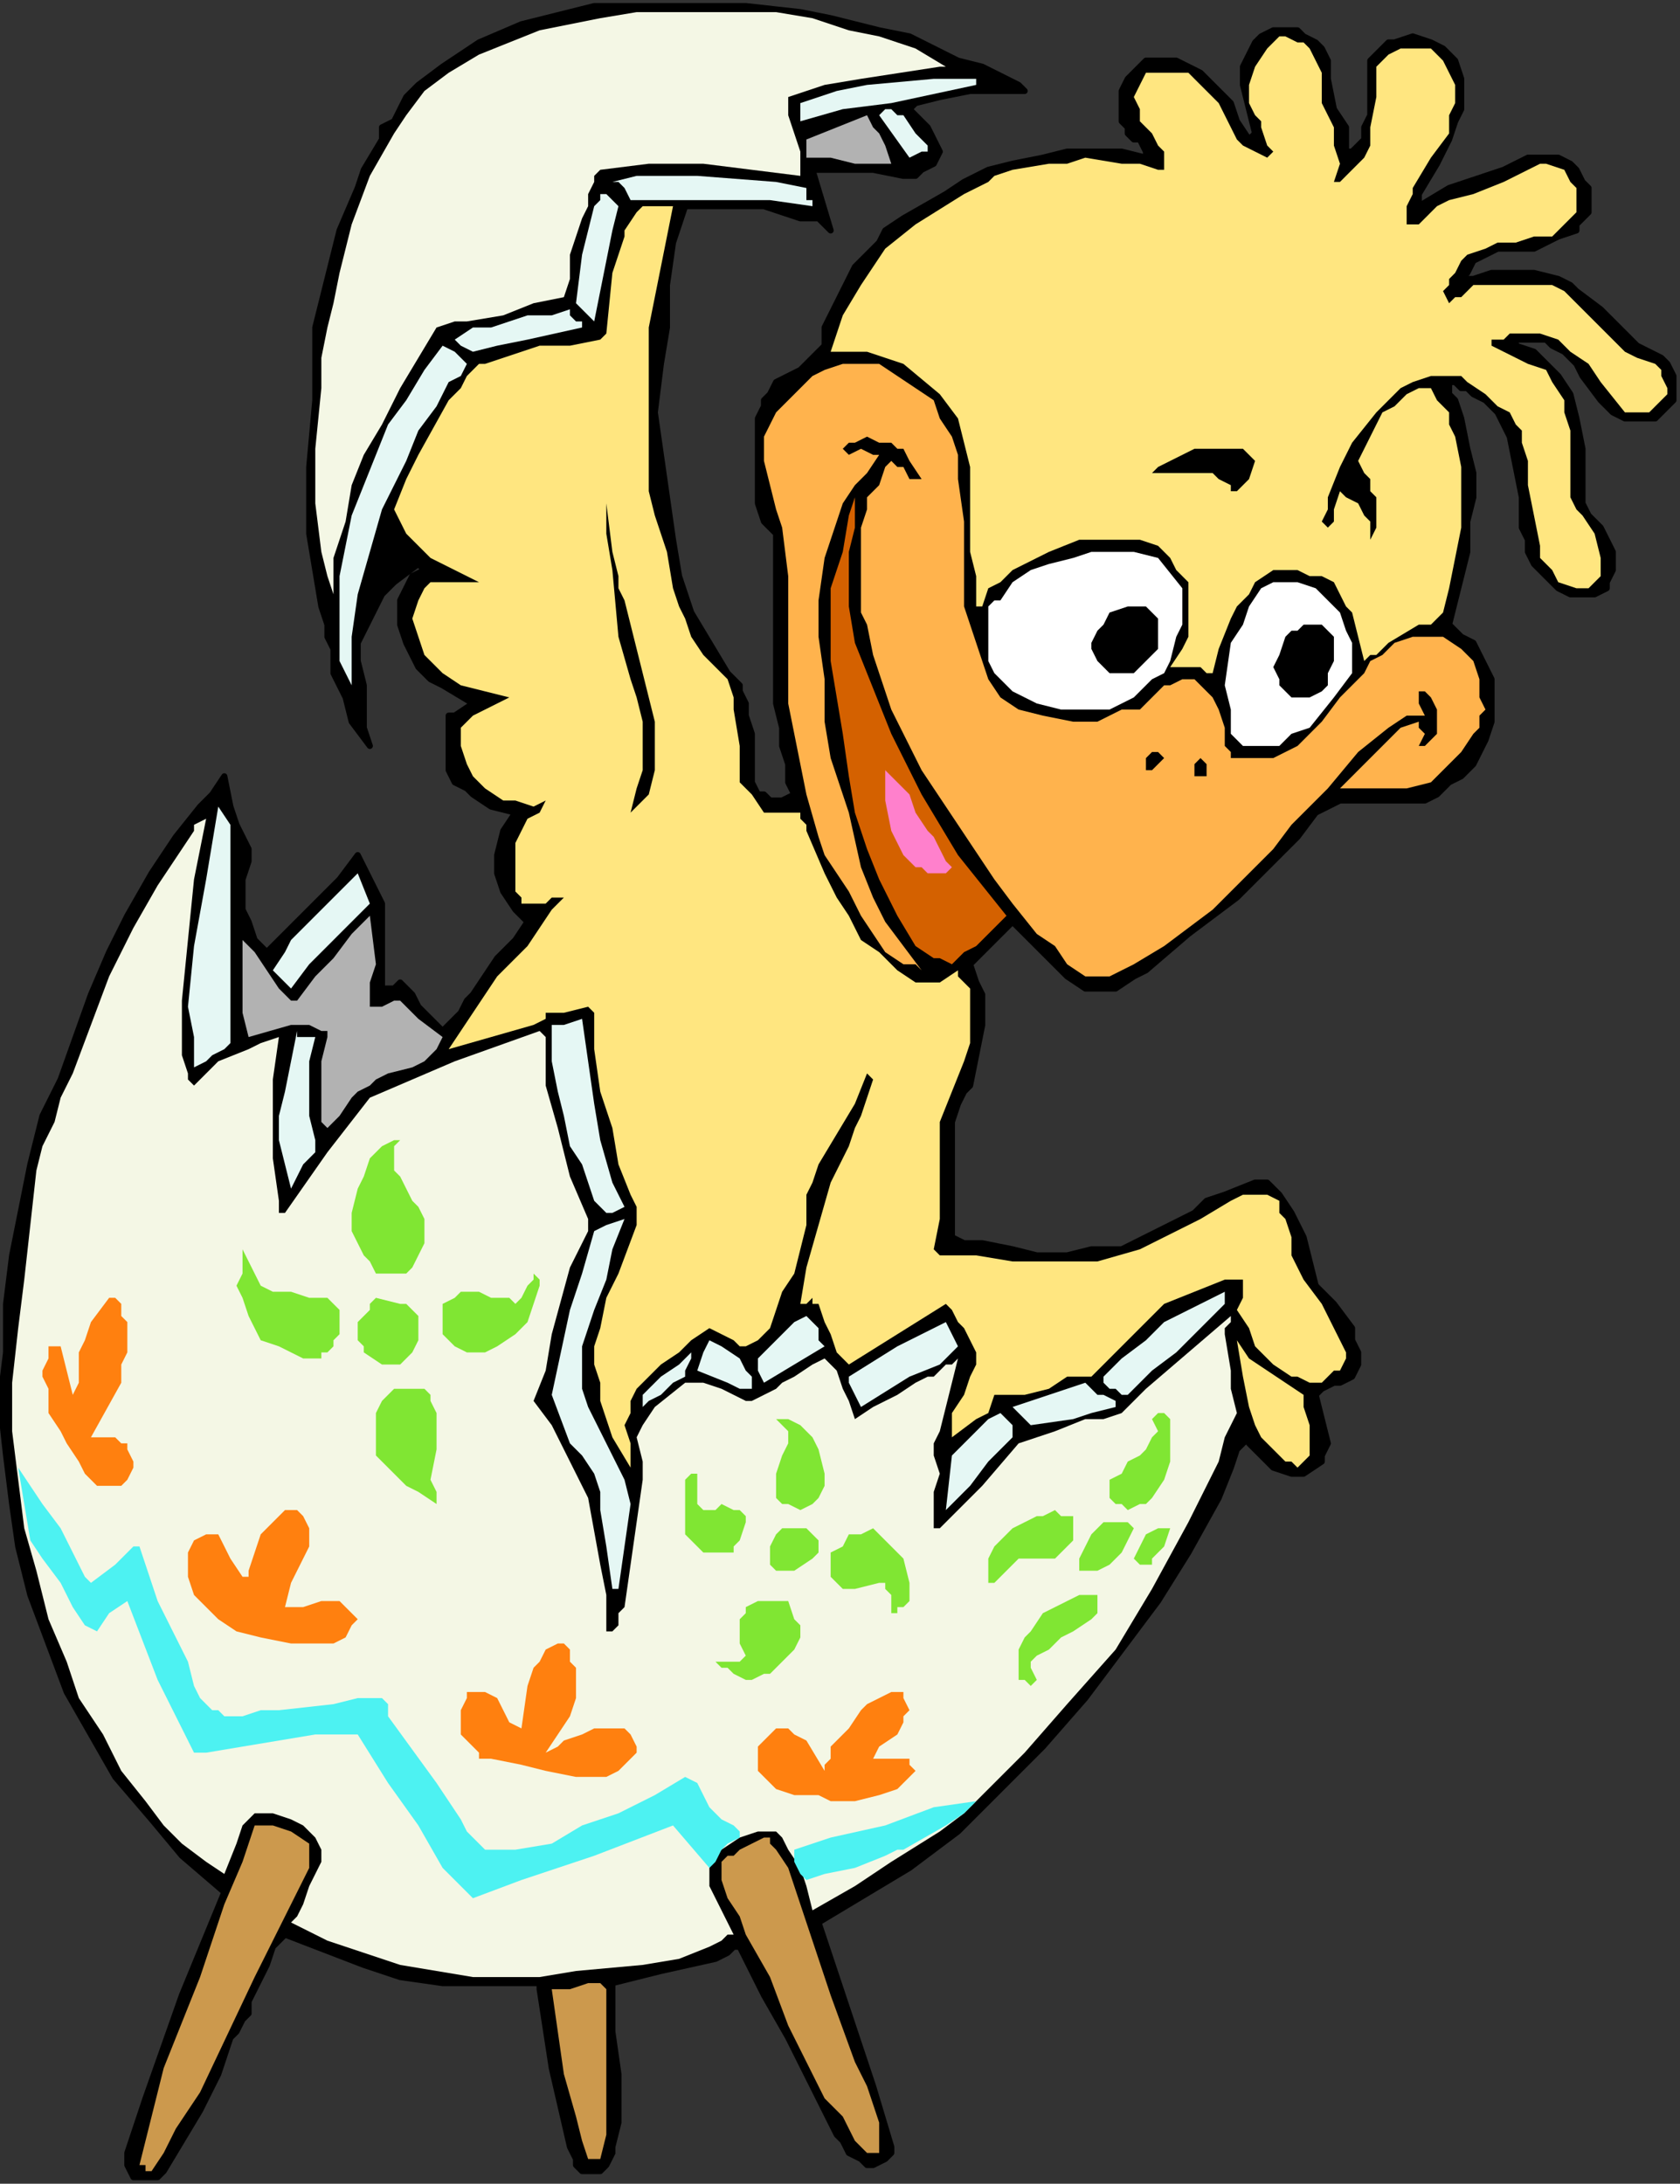 <?xml version="1.0" encoding="UTF-8" standalone="no"?>
<svg
   xmlns:dc="http://purl.org/dc/elements/1.1/"
   xmlns:cc="http://creativecommons.org/ns#"
   xmlns:rdf="http://www.w3.org/1999/02/22-rdf-syntax-ns#"
   xmlns:svg="http://www.w3.org/2000/svg"
   xmlns="http://www.w3.org/2000/svg"
   xmlns:sodipodi="http://sodipodi.sourceforge.net/DTD/sodipodi-0.dtd"
   xmlns:inkscape="http://www.inkscape.org/namespaces/inkscape"
   version="1.0"
   width="58.649mm"
   height="76.235mm"
   id="svg132"
   sodipodi:docname="CS004037.WMF">
  <rect width="100%" height="100%" fill="#333333" stroke="none"/>
  <sodipodi:namedview
     pagecolor="#ffffff"
     bordercolor="#666666"
     borderopacity="1"
     objecttolerance="10"
     gridtolerance="10"
     guidetolerance="10"
     inkscape:pageopacity="0"
     inkscape:pageshadow="2"
     inkscape:window-width="640"
     inkscape:window-height="480"
     id="namedview134" />
  <defs
     id="defs6">
    <clipPath
       clipPathUnits="userSpaceOnUse"
       id="clipWmfPath1">
      <path
         d="M 0,0 L 221.6,0 L 221.6,288.067 L 0,288.067 z"
         id="path2" />
    </clipPath>
    <pattern
       id="WMFhbasepattern"
       patternUnits="userSpaceOnUse"
       width="6"
       height="6"
       x="0"
       y="0" />
  </defs>
  <path
     style="fill:#000000;fill-rule:nonzero;fill-opacity:1;stroke:none;"
     clip-path="url(#clipWmfPath1)"
     d="  M 120,4.801   L 123.2,6.401   L 126.4,8.002   L 129.6,8.802   L 132.8,10.402   L 134.4,11.203   L 135.2,12.003   L 128,12.003   L 124,12.803   L 120.8,13.603   L 120,14.403   L 122.4,16.804   L 124,20.005   L 123.2,21.605   L 121.6,22.405   L 120.8,23.205   L 119.2,23.205   L 115.2,22.405   L 113.6,22.405   L 112,22.405   L 109.6,22.405   L 108,22.405   L 107.2,22.405   L 109.6,30.407   L 108,28.807   L 105.6,28.807   L 100.8,27.206   L 96,27.206   L 90.4,27.206   L 89.6,29.607   L 88.8,32.007   L 88,37.609   L 88,43.21   L 87.2,48.011   L 86.4,54.413   L 87.2,60.014   L 88,65.615   L 88.8,71.216   L 89.6,76.018   L 90.4,78.418   L 91.2,80.819   L 93.6,84.82   L 96,88.821   L 97.6,90.421   L 97.6,91.221   L 98.4,92.821   L 98.4,94.422   L 99.2,96.822   L 99.2,100.823   L 99.2,103.224   L 100,104.824   L 100.8,104.824   L 101.6,105.624   L 103.2,105.624   L 104.8,104.824   L 104,103.224   L 104,100.823   L 103.2,98.423   L 103.2,96.022   L 102.4,92.821   L 102.4,89.621   L 102.4,83.219   L 102.4,76.818   L 102.4,73.617   L 102.4,70.416   L 100.8,68.816   L 100,66.415   L 100,64.815   L 100,62.414   L 100,60.014   L 100,57.613   L 100,55.213   L 100.8,53.612   L 100.8,52.812   L 101.6,52.012   L 102.4,50.412   L 105.6,48.811   L 106.4,48.011   L 108,46.411   L 108.8,45.611   L 108.8,43.21   L 111.2,38.409   L 112.8,35.208   L 115.2,32.808   L 116,32.007   L 116.8,30.407   L 119.2,28.807   L 124.8,25.606   L 127.2,24.006   L 130.4,22.405   L 133.6,21.605   L 137.6,20.805   L 140.8,20.005   L 144,20.005   L 148,20.005   L 151.2,20.805   L 151.2,20.805   L 151.2,20.005   L 150.4,18.404   L 149.6,18.404   L 148.8,17.604   L 148.8,16.804   L 148,16.004   L 148,13.603   L 148,12.003   L 148.8,10.402   L 149.6,9.602   L 151.2,8.002   L 152.8,8.002   L 155.2,8.002   L 156.8,8.802   L 158.4,9.602   L 160.8,12.003   L 162.4,13.603   L 163.2,16.004   L 164.8,18.404   L 165.6,17.604   L 164.8,14.403   L 164,11.203   L 164,10.402   L 164,8.802   L 164.8,7.202   L 165.6,5.601   L 166.4,4.801   L 168,4.001   L 168.8,4.001   L 169.6,4.001   L 171.2,4.001   L 172,4.801   L 173.6,5.601   L 174.4,6.401   L 175.2,8.002   L 175.2,10.402   L 176,14.403   L 177.6,16.804   L 177.6,18.404   L 177.6,20.005   L 178.4,20.005   L 180,18.404   L 180,16.804   L 180.8,15.204   L 180.8,13.603   L 180.8,11.203   L 180.8,9.602   L 180.8,8.002   L 181.6,7.202   L 182.4,6.401   L 183.2,5.601   L 184,5.601   L 186.4,4.801   L 188.8,5.601   L 190.4,6.401   L 191.2,7.202   L 192,8.002   L 192.8,10.402   L 192.8,12.003   L 192.8,14.403   L 192,16.004   L 191.2,18.404   L 189.6,21.605   L 187.2,25.606   L 187.2,26.406   L 187.2,26.406   L 187.2,27.206   L 191.2,24.806   L 193.6,24.006   L 196,23.205   L 198.4,22.405   L 201.6,20.805   L 203.2,20.805   L 204,20.805   L 205.6,20.805   L 207.2,21.605   L 208,22.405   L 208.8,24.006   L 209.6,24.806   L 209.6,26.406   L 209.6,28.006   L 208.8,28.807   L 208,29.607   L 208,30.407   L 205.6,31.207   L 202.4,32.808   L 200,32.808   L 197.6,32.808   L 196,33.608   L 194.4,34.408   L 193.6,36.008   L 192.8,36.809   L 194.4,36.809   L 196.8,36.008   L 199.2,36.008   L 202.4,36.008   L 205.6,36.809   L 207.2,37.609   L 208,38.409   L 211.2,40.809   L 213.6,43.21   L 216,45.611   L 217.6,46.411   L 219.2,47.211   L 220,48.011   L 220.8,49.611   L 220.8,51.212   L 220.8,52.812   L 219.2,54.413   L 218.4,55.213   L 216.8,55.213   L 214.4,55.213   L 212.8,54.413   L 211.2,52.812   L 208.8,49.611   L 208,48.011   L 206.4,46.411   L 204.8,45.611   L 204,44.81   L 203.2,44.81   L 200.8,44.81   L 200,44.81   L 200,44.81   L 200,45.611   L 202.4,46.411   L 204,48.011   L 205.6,49.611   L 207.2,52.012   L 208,55.213   L 208.8,59.214   L 208.8,66.415   L 209.6,68.016   L 211.2,69.616   L 212,71.216   L 212.8,72.817   L 212.8,75.217   L 212,76.818   L 212,77.618   L 212,77.618   L 210.4,78.418   L 209.6,78.418   L 207.2,78.418   L 205.6,77.618   L 204,76.018   L 202.4,74.417   L 201.6,72.817   L 201.6,71.216   L 200.8,69.616   L 200.8,65.615   L 200,61.614   L 199.2,57.613   L 198.4,56.013   L 197.6,54.413   L 196,52.812   L 194.4,52.012   L 193.6,51.212   L 192.8,51.212   L 192,50.412   L 191.2,50.412   L 191.2,52.012   L 192,52.812   L 192.8,55.213   L 193.6,59.214   L 194.4,62.414   L 194.4,65.615   L 193.6,68.816   L 193.6,72.817   L 192.8,76.018   L 191.2,82.419   L 192.8,84.019   L 194.4,84.82   L 195.2,86.42   L 196,88.02   L 196.8,89.621   L 196.8,91.221   L 196.8,93.622   L 196.8,95.222   L 196,97.623   L 195.2,99.223   L 194.4,100.823   L 192.8,102.424   L 191.2,103.224   L 189.6,104.824   L 188,105.624   L 186.4,105.624   L 182.4,105.624   L 179.2,105.624   L 177.6,105.624   L 176.8,105.624   L 175.2,106.425   L 173.6,107.225   L 171.2,110.426   L 168.8,112.826   L 163.2,118.427   L 156.8,123.229   L 151.2,128.03   L 149.6,128.83   L 147.2,130.43   L 145.6,130.43   L 144.8,130.43   L 143.2,130.43   L 140.8,128.83   L 138.4,126.429   L 133.6,121.628   L 130.4,124.829   L 128,127.229   L 128.8,129.63   L 129.6,131.23   L 129.6,132.831   L 129.6,135.231   L 128.8,139.232   L 128,143.233   L 127.2,144.033   L 126.4,145.634   L 125.6,148.034   L 125.6,150.435   L 125.6,152.835   L 125.6,158.437   L 125.6,160.837   L 125.6,161.637   L 125.6,163.238   L 127.2,164.038   L 129.6,164.038   L 133.6,164.838   L 136.8,165.638   L 140.8,165.638   L 144,164.838   L 148,164.838   L 151.2,163.238   L 154.4,161.637   L 157.6,160.037   L 159.2,158.437   L 161.6,157.636   L 165.6,156.036   L 166.4,156.036   L 167.2,156.036   L 168.8,157.636   L 170.4,160.037   L 172,163.238   L 172.8,166.439   L 173.6,169.639   L 176,172.04   L 178.4,175.241   L 178.4,176.841   L 179.2,178.441   L 179.2,180.042   L 178.4,181.642   L 176.8,182.442   L 176,182.442   L 174.4,183.242   L 173.6,184.043   L 174.4,187.243   L 175.2,190.444   L 174.4,192.044   L 174.4,192.845   L 172,194.445   L 170.4,194.445   L 168,193.645   L 166.4,192.044   L 164.8,190.444   L 164.8,189.644   L 164.8,189.644   L 163.2,191.244   L 162.4,193.645   L 160.8,197.646   L 156.8,204.847   L 152.8,211.249   L 148,217.65   L 143.2,224.052   L 137.6,230.453   L 132,236.055   L 126.4,241.656   L 120,246.457   L 108,253.659   L 110.4,260.86   L 112.8,268.062   L 115.2,275.264   L 117.6,283.266   L 117.6,284.066   L 116.8,284.866   L 115.2,285.666   L 114.4,285.666   L 113.6,284.866   L 112,284.066   L 111.2,282.465   L 110.4,281.665   L 108.8,278.464   L 107.2,275.264   L 104,268.862   L 100.8,263.261   L 97.6,256.859   L 96.8,256.859   L 96,257.66   L 94.4,258.46   L 87.2,260.06   L 80.8,261.661   L 80.8,268.062   L 81.6,273.663   L 81.6,280.065   L 80.8,283.266   L 80.8,284.066   L 80,285.666   L 79.2,286.466   L 78.4,286.466   L 77.6,286.466   L 76.8,286.466   L 76,285.666   L 76,284.866   L 75.2,283.266   L 72.8,272.863   L 71.2,262.461   L 71.2,261.661   L 58.4,261.661   L 52.8,260.86   L 48,259.26   L 37.6,255.259   L 36,256.859   L 35.2,259.26   L 32.8,264.061   L 32.8,265.661   L 32,266.462   L 31.2,268.062   L 30.4,268.862   L 28.8,273.663   L 26.4,278.464   L 24,282.465   L 21.6,286.466   L 20.8,287.266   L 20,287.266   L 17.6,287.266   L 16.8,285.666   L 16.8,284.066   L 17.6,281.665   L 18.4,279.265   L 19.2,276.864   L 24,263.261   L 29.6,249.658   L 24,244.857   L 20,240.056   L 15.2,234.454   L 12,228.853   L 8.8,223.252   L 6.4,216.85   L 4,210.449   L 2.4,204.047   L 1.6,198.446   L 0.8,192.044   L 0,184.843   L 0.8,178.441   L 0.8,172.04   L 1.6,165.638   L 4,153.636   L 5.6,147.234   L 8,142.433   L 12,131.23   L 14.4,125.629   L 16.8,120.828   L 20,115.227   L 23.2,110.426   L 26.4,106.425   L 28,104.824   L 29.6,102.424   L 30.4,106.425   L 31.2,108.825   L 32,110.426   L 32.8,112.026   L 32.8,113.626   L 32,116.027   L 32,118.427   L 32,120.028   L 32.8,121.628   L 33.6,124.029   L 34.4,124.829   L 35.2,125.629   L 41.6,119.228   L 44.8,116.027   L 47.2,112.826   L 48.8,116.027   L 50.4,119.228   L 50.4,120.828   L 50.4,130.43   L 51.2,130.43   L 52,130.43   L 52.8,129.63   L 52.8,129.63   L 54.4,131.23   L 55.2,132.831   L 58.4,136.031   L 60,134.431   L 60.8,133.631   L 61.6,132.031   L 62.4,131.23   L 64,128.83   L 65.6,126.429   L 68,124.029   L 69.6,121.628   L 68.8,120.828   L 68,120.028   L 66.4,117.627   L 65.6,115.227   L 65.6,112.826   L 66.4,109.625   L 68,107.225   L 64.8,106.425   L 62.4,104.824   L 61.6,104.024   L 60,103.224   L 59.2,101.624   L 59.2,100.023   L 59.2,98.423   L 59.2,96.822   L 59.2,95.222   L 59.2,94.422   L 60,94.422   L 62.4,92.821   L 58.4,90.421   L 56.8,89.621   L 55.2,88.02   L 54.4,86.42   L 53.6,84.82   L 52.8,82.419   L 52.8,80.819   L 52.8,79.218   L 53.6,77.618   L 54.4,76.018   L 56,75.217   L 55.2,74.417   L 55.2,74.417   L 52,76.818   L 50.4,78.418   L 49.6,80.019   L 48.8,81.619   L 48,83.219   L 47.2,84.82   L 47.2,87.22   L 48,90.421   L 48,94.422   L 48,96.022   L 48.8,98.423   L 46.4,95.222   L 45.6,92.021   L 44,88.821   L 44,85.62   L 43.2,84.019   L 43.2,82.419   L 42.4,80.019   L 41.6,75.217   L 40.8,70.416   L 40.8,61.614   L 41.6,52.812   L 41.6,43.21   L 44.8,30.407   L 47.2,24.806   L 48,22.405   L 50.4,18.404   L 50.4,17.604   L 50.4,16.804   L 52,16.004   L 52.8,14.403   L 53.6,12.803   L 55.2,11.203   L 58.4,8.802   L 60.8,7.202   L 63.2,5.601   L 68.8,3.201   L 75.2,1.6   L 78.4,0.8   L 82.4,0.8   L 90.4,0.8   L 98.4,0.8   L 105.6,1.6   L 109.6,2.401   L 112.8,3.201   L 116,4.001   L 120,4.801  z "
     id="path8" />
  <path
     style="fill:none;stroke:#000000;stroke-width:0.8px;stroke-linecap:round;stroke-linejoin:round;stroke-miterlimit:4;stroke-dasharray:none;stroke-opacity:1;"
     clip-path="url(#clipWmfPath1)"
     d="  M 120,4.801   L 123.2,6.401   L 126.4,8.002   L 129.6,8.802   L 132.8,10.402   L 134.4,11.203   L 135.2,12.003   L 128,12.003   L 124,12.803   L 120.8,13.603   L 120,14.403   L 122.4,16.804   L 124,20.005   L 123.2,21.605   L 121.6,22.405   L 120.8,23.205   L 119.2,23.205   L 115.2,22.405   L 113.6,22.405   L 112,22.405   L 109.6,22.405   L 108,22.405   L 107.2,22.405   L 109.6,30.407   L 108,28.807   L 105.6,28.807   L 100.8,27.206   L 96,27.206   L 90.4,27.206   L 89.6,29.607   L 88.8,32.007   L 88,37.609   L 88,43.21   L 87.2,48.011   L 86.4,54.413   L 87.2,60.014   L 88,65.615   L 88.8,71.216   L 89.6,76.018   L 90.4,78.418   L 91.2,80.819   L 93.6,84.82   L 96,88.821   L 97.6,90.421   L 97.6,91.221   L 98.4,92.821   L 98.4,94.422   L 99.2,96.822   L 99.2,100.823   L 99.2,103.224   L 100,104.824   L 100.8,104.824   L 101.6,105.624   L 103.2,105.624   L 104.8,104.824   L 104,103.224   L 104,100.823   L 103.2,98.423   L 103.2,96.022   L 102.4,92.821   L 102.4,89.621   L 102.4,83.219   L 102.4,76.818   L 102.4,73.617   L 102.4,70.416   L 100.8,68.816   L 100,66.415   L 100,64.815   L 100,62.414   L 100,60.014   L 100,57.613   L 100,55.213   L 100.8,53.612   L 100.8,52.812   L 101.6,52.012   L 102.4,50.412   L 105.6,48.811   L 106.4,48.011   L 108,46.411   L 108.8,45.611   L 108.8,43.21   L 111.2,38.409   L 112.8,35.208   L 115.2,32.808   L 116,32.007   L 116.8,30.407   L 119.2,28.807   L 124.8,25.606   L 127.2,24.006   L 130.4,22.405   L 133.6,21.605   L 137.6,20.805   L 140.8,20.005   L 144,20.005   L 148,20.005   L 151.2,20.805   L 151.2,20.805   L 151.2,20.005   L 150.4,18.404   L 149.6,18.404   L 148.8,17.604   L 148.8,16.804   L 148,16.004   L 148,13.603   L 148,12.003   L 148.8,10.402   L 149.6,9.602   L 151.2,8.002   L 152.8,8.002   L 155.2,8.002   L 156.8,8.802   L 158.4,9.602   L 160.8,12.003   L 162.4,13.603   L 163.2,16.004   L 164.8,18.404   L 165.6,17.604   L 164.8,14.403   L 164,11.203   L 164,10.402   L 164,8.802   L 164.8,7.202   L 165.6,5.601   L 166.4,4.801   L 168,4.001   L 168.8,4.001   L 169.6,4.001   L 171.2,4.001   L 172,4.801   L 173.6,5.601   L 174.4,6.401   L 175.2,8.002   L 175.2,10.402   L 176,14.403   L 177.6,16.804   L 177.6,18.404   L 177.6,20.005   L 178.4,20.005   L 180,18.404   L 180,16.804   L 180.8,15.204   L 180.8,13.603   L 180.8,11.203   L 180.8,9.602   L 180.8,8.002   L 181.6,7.202   L 182.4,6.401   L 183.2,5.601   L 184,5.601   L 186.4,4.801   L 188.8,5.601   L 190.4,6.401   L 191.2,7.202   L 192,8.002   L 192.8,10.402   L 192.8,12.003   L 192.8,14.403   L 192,16.004   L 191.2,18.404   L 189.6,21.605   L 187.2,25.606   L 187.2,26.406   L 187.2,26.406   L 187.2,27.206   L 191.2,24.806   L 193.6,24.006   L 196,23.205   L 198.4,22.405   L 201.6,20.805   L 203.2,20.805   L 204,20.805   L 205.6,20.805   L 207.2,21.605   L 208,22.405   L 208.8,24.006   L 209.6,24.806   L 209.6,26.406   L 209.6,28.006   L 208.8,28.807   L 208,29.607   L 208,30.407   L 205.6,31.207   L 202.4,32.808   L 200,32.808   L 197.6,32.808   L 196,33.608   L 194.4,34.408   L 193.6,36.008   L 192.8,36.809   L 194.4,36.809   L 196.8,36.008   L 199.2,36.008   L 202.4,36.008   L 205.6,36.809   L 207.2,37.609   L 208,38.409   L 211.2,40.809   L 213.6,43.21   L 216,45.611   L 217.6,46.411   L 219.2,47.211   L 220,48.011   L 220.8,49.611   L 220.8,51.212   L 220.8,52.812   L 219.2,54.413   L 218.4,55.213   L 216.8,55.213   L 214.4,55.213   L 212.8,54.413   L 211.2,52.812   L 208.8,49.611   L 208,48.011   L 206.4,46.411   L 204.8,45.611   L 204,44.81   L 203.2,44.81   L 200.8,44.81   L 200,44.81   L 200,44.81   L 200,45.611   L 202.4,46.411   L 204,48.011   L 205.6,49.611   L 207.2,52.012   L 208,55.213   L 208.8,59.214   L 208.8,66.415   L 209.6,68.016   L 211.2,69.616   L 212,71.216   L 212.8,72.817   L 212.8,75.217   L 212,76.818   L 212,77.618   L 212,77.618   L 210.4,78.418   L 209.6,78.418   L 207.2,78.418   L 205.6,77.618   L 204,76.018   L 202.4,74.417   L 201.6,72.817   L 201.6,71.216   L 200.8,69.616   L 200.8,65.615   L 200,61.614   L 199.2,57.613   L 198.4,56.013   L 197.6,54.413   L 196,52.812   L 194.4,52.012   L 193.6,51.212   L 192.8,51.212   L 192,50.412   L 191.2,50.412   L 191.2,52.012   L 192,52.812   L 192.8,55.213   L 193.6,59.214   L 194.4,62.414   L 194.4,65.615   L 193.6,68.816   L 193.6,72.817   L 192.8,76.018   L 191.2,82.419   L 192.8,84.019   L 194.4,84.82   L 195.2,86.42   L 196,88.02   L 196.8,89.621   L 196.8,91.221   L 196.8,93.622   L 196.8,95.222   L 196,97.623   L 195.2,99.223   L 194.4,100.823   L 192.8,102.424   L 191.2,103.224   L 189.6,104.824   L 188,105.624   L 186.4,105.624   L 182.4,105.624   L 179.2,105.624   L 177.6,105.624   L 176.8,105.624   L 175.2,106.425   L 173.6,107.225   L 171.2,110.426   L 168.8,112.826   L 163.2,118.427   L 156.8,123.229   L 151.2,128.03   L 149.6,128.83   L 147.2,130.43   L 145.6,130.43   L 144.8,130.43   L 143.2,130.43   L 140.8,128.83   L 138.4,126.429   L 133.6,121.628   L 130.4,124.829   L 128,127.229   L 128.8,129.63   L 129.6,131.23   L 129.6,132.831   L 129.6,135.231   L 128.8,139.232   L 128,143.233   L 127.2,144.033   L 126.4,145.634   L 125.6,148.034   L 125.6,150.435   L 125.6,152.835   L 125.6,158.437   L 125.6,160.837   L 125.6,161.637   L 125.6,163.238   L 127.2,164.038   L 129.6,164.038   L 133.6,164.838   L 136.8,165.638   L 140.8,165.638   L 144,164.838   L 148,164.838   L 151.2,163.238   L 154.4,161.637   L 157.6,160.037   L 159.2,158.437   L 161.6,157.636   L 165.6,156.036   L 166.4,156.036   L 167.2,156.036   L 168.8,157.636   L 170.4,160.037   L 172,163.238   L 172.8,166.439   L 173.6,169.639   L 176,172.04   L 178.4,175.241   L 178.4,176.841   L 179.2,178.441   L 179.2,180.042   L 178.4,181.642   L 176.8,182.442   L 176,182.442   L 174.4,183.242   L 173.6,184.043   L 174.4,187.243   L 175.2,190.444   L 174.4,192.044   L 174.4,192.845   L 172,194.445   L 170.4,194.445   L 168,193.645   L 166.4,192.044   L 164.8,190.444   L 164.8,189.644   L 164.8,189.644   L 163.2,191.244   L 162.4,193.645   L 160.8,197.646   L 156.8,204.847   L 152.8,211.249   L 148,217.65   L 143.2,224.052   L 137.6,230.453   L 132,236.055   L 126.4,241.656   L 120,246.457   L 108,253.659   L 110.4,260.86   L 112.8,268.062   L 115.2,275.264   L 117.6,283.266   L 117.6,284.066   L 116.8,284.866   L 115.2,285.666   L 114.4,285.666   L 113.6,284.866   L 112,284.066   L 111.2,282.465   L 110.4,281.665   L 108.8,278.464   L 107.2,275.264   L 104,268.862   L 100.8,263.261   L 97.6,256.859   L 96.8,256.859   L 96,257.66   L 94.4,258.46   L 87.2,260.06   L 80.8,261.661   L 80.8,268.062   L 81.6,273.663   L 81.6,280.065   L 80.8,283.266   L 80.8,284.066   L 80,285.666   L 79.2,286.466   L 78.4,286.466   L 77.6,286.466   L 76.8,286.466   L 76,285.666   L 76,284.866   L 75.2,283.266   L 72.8,272.863   L 71.2,262.461   L 71.2,261.661   L 58.4,261.661   L 52.8,260.86   L 48,259.26   L 37.6,255.259   L 36,256.859   L 35.2,259.26   L 32.8,264.061   L 32.8,265.661   L 32,266.462   L 31.2,268.062   L 30.4,268.862   L 28.8,273.663   L 26.4,278.464   L 24,282.465   L 21.6,286.466   L 20.8,287.266   L 20,287.266   L 17.6,287.266   L 16.8,285.666   L 16.8,284.066   L 17.6,281.665   L 18.4,279.265   L 19.2,276.864   L 24,263.261   L 29.6,249.658   L 24,244.857   L 20,240.056   L 15.2,234.454   L 12,228.853   L 8.8,223.252   L 6.4,216.85   L 4,210.449   L 2.4,204.047   L 1.6,198.446   L 0.8,192.044   L 0,184.843   L 0.8,178.441   L 0.8,172.04   L 1.6,165.638   L 4,153.636   L 5.6,147.234   L 8,142.433   L 12,131.23   L 14.4,125.629   L 16.8,120.828   L 20,115.227   L 23.2,110.426   L 26.4,106.425   L 28,104.824   L 29.6,102.424   L 30.4,106.425   L 31.2,108.825   L 32,110.426   L 32.8,112.026   L 32.8,113.626   L 32,116.027   L 32,118.427   L 32,120.028   L 32.8,121.628   L 33.6,124.029   L 34.4,124.829   L 35.2,125.629   L 41.6,119.228   L 44.8,116.027   L 47.2,112.826   L 48.8,116.027   L 50.4,119.228   L 50.4,120.828   L 50.4,130.43   L 51.2,130.43   L 52,130.43   L 52.8,129.63   L 52.8,129.63   L 54.4,131.23   L 55.2,132.831   L 58.4,136.031   L 60,134.431   L 60.8,133.631   L 61.6,132.031   L 62.4,131.23   L 64,128.83   L 65.6,126.429   L 68,124.029   L 69.6,121.628   L 68.8,120.828   L 68,120.028   L 66.4,117.627   L 65.6,115.227   L 65.6,112.826   L 66.4,109.625   L 68,107.225   L 64.8,106.425   L 62.4,104.824   L 61.6,104.024   L 60,103.224   L 59.2,101.624   L 59.2,100.023   L 59.2,98.423   L 59.2,96.822   L 59.2,95.222   L 59.2,94.422   L 60,94.422   L 62.4,92.821   L 58.4,90.421   L 56.8,89.621   L 55.2,88.02   L 54.4,86.42   L 53.6,84.82   L 52.8,82.419   L 52.8,80.819   L 52.8,79.218   L 53.6,77.618   L 54.4,76.018   L 56,75.217   L 55.2,74.417   L 55.2,74.417   L 52,76.818   L 50.4,78.418   L 49.6,80.019   L 48.8,81.619   L 48,83.219   L 47.2,84.82   L 47.2,87.22   L 48,90.421   L 48,94.422   L 48,96.022   L 48.8,98.423   L 46.4,95.222   L 45.6,92.021   L 44,88.821   L 44,85.62   L 43.2,84.019   L 43.2,82.419   L 42.4,80.019   L 41.6,75.217   L 40.8,70.416   L 40.8,61.614   L 41.6,52.812   L 41.6,43.21   L 44.8,30.407   L 47.2,24.806   L 48,22.405   L 50.4,18.404   L 50.4,17.604   L 50.4,16.804   L 52,16.004   L 52.8,14.403   L 53.6,12.803   L 55.2,11.203   L 58.4,8.802   L 60.8,7.202   L 63.2,5.601   L 68.8,3.201   L 75.2,1.6   L 78.4,0.8   L 82.4,0.8   L 90.4,0.8   L 98.4,0.8   L 105.6,1.6   L 109.6,2.401   L 112.8,3.201   L 116,4.001   L 120,4.801  z "
     id="path10" />
  <path
     style="fill:#f4f7e5;fill-rule:nonzero;fill-opacity:1;stroke:none;"
     clip-path="url(#clipWmfPath1)"
     d="  M 124.8,8.802   L 124,8.802   L 113.6,10.402   L 108.8,11.203   L 106.4,12.003   L 104,12.803   L 104,15.204   L 104.8,17.604   L 105.6,20.005   L 105.6,22.405   L 105.6,23.205   L 99.2,22.405   L 92.8,21.605   L 85.6,21.605   L 79.2,22.405   L 78.4,23.205   L 78.4,24.006   L 77.6,25.606   L 77.6,27.206   L 76.8,28.807   L 75.2,33.608   L 75.2,36.809   L 74.4,39.209   L 70.4,40.009   L 66.4,41.61   L 61.6,42.41   L 60,42.41   L 57.6,43.21   L 55.2,47.211   L 52.8,51.212   L 50.4,56.013   L 48,60.014   L 46.4,64.015   L 45.6,68.816   L 44,73.617   L 44,78.418   L 43.2,76.018   L 42.4,72.817   L 41.6,66.415   L 41.6,59.214   L 42.4,51.212   L 42.4,47.211   L 43.2,43.21   L 44,40.009   L 44.8,36.008   L 46.4,29.607   L 48.8,23.205   L 52,17.604   L 53.6,15.204   L 56,12.003   L 59.2,9.602   L 63.2,7.202   L 67.2,5.601   L 71.2,4.001   L 75.2,3.201   L 79.2,2.401   L 84,1.6   L 88,1.6   L 92.8,1.6   L 97.6,1.6   L 102.4,1.6   L 107.2,2.401   L 112,4.001   L 116,4.801   L 120.8,6.401   L 124.8,8.802  z "
     id="path12" />
  <path
     style="fill:#ffe680;fill-rule:nonzero;fill-opacity:1;stroke:none;"
     clip-path="url(#clipWmfPath1)"
     d="  M 173.6,8.002   L 174.4,9.602   L 174.4,11.203   L 174.4,13.603   L 175.2,15.204   L 176,16.804   L 176,19.204   L 176.8,21.605   L 176,24.006   L 176,24.006   L 176.8,24.006   L 176.8,24.006   L 178.4,22.405   L 180,20.805   L 180.8,19.204   L 180.8,16.804   L 181.6,12.803   L 181.6,8.802   L 182.4,8.002   L 183.2,7.202   L 184.8,6.401   L 185.6,6.401   L 187.2,6.401   L 188.8,6.401   L 190.4,8.002   L 191.2,9.602   L 192,11.203   L 192,13.603   L 191.2,15.204   L 191.2,17.604   L 188.8,20.805   L 186.4,24.806   L 186.4,25.606   L 185.6,27.206   L 185.6,28.807   L 185.6,29.607   L 186.4,29.607   L 187.2,29.607   L 188,28.807   L 189.6,27.206   L 191.2,26.406   L 194.4,25.606   L 198.4,24.006   L 201.6,22.405   L 203.2,21.605   L 204,21.605   L 206.4,22.405   L 207.2,24.006   L 208,24.806   L 208,26.406   L 208,28.006   L 207.2,28.807   L 206.4,29.607   L 205.6,30.407   L 204.8,31.207   L 202.4,31.207   L 200,32.007   L 197.6,32.007   L 196,32.808   L 193.6,33.608   L 192.8,34.408   L 192,36.008   L 191.2,36.809   L 191.2,37.609   L 190.4,38.409   L 191.2,40.009   L 192,39.209   L 192.8,39.209   L 193.6,38.409   L 194.4,37.609   L 197.6,37.609   L 200.8,37.609   L 203.2,37.609   L 204.8,37.609   L 206.4,38.409   L 208.8,40.809   L 212,44.01   L 214.4,46.411   L 216,47.211   L 218.4,48.011   L 219.2,48.811   L 219.2,49.611   L 220,51.212   L 220,52.012   L 218.4,53.612   L 217.6,54.413   L 216,54.413   L 214.4,54.413   L 211.2,50.412   L 209.6,48.011   L 207.2,46.411   L 205.6,44.81   L 203.2,44.01   L 202.4,44.01   L 200.8,44.01   L 199.2,44.01   L 198.4,44.81   L 196.8,44.81   L 196.8,45.611   L 196.8,45.611   L 198.4,46.411   L 200,47.211   L 201.6,48.011   L 204,48.811   L 204.8,50.412   L 206.4,52.812   L 206.4,54.413   L 207.2,56.813   L 207.2,61.614   L 207.2,65.615   L 208,67.216   L 208.8,68.016   L 210.4,70.416   L 211.2,73.617   L 211.2,74.417   L 211.2,75.217   L 211.2,76.018   L 210.4,76.818   L 209.6,77.618   L 208.8,77.618   L 208,77.618   L 205.6,76.818   L 204.8,75.217   L 203.2,73.617   L 203.2,72.017   L 202.4,68.016   L 201.6,64.015   L 201.6,60.814   L 200.8,58.414   L 200.8,56.813   L 200,56.013   L 199.2,54.413   L 197.6,53.612   L 196,52.012   L 193.6,50.412   L 192.8,49.611   L 191.2,49.611   L 190.4,49.611   L 188.8,49.611   L 186.4,50.412   L 184.8,51.212   L 183.2,52.812   L 181.6,54.413   L 178.4,58.414   L 176.8,61.614   L 175.2,65.615   L 175.2,67.216   L 174.4,68.816   L 175.2,69.616   L 176,68.816   L 176,67.216   L 176.8,64.815   L 177.6,65.615   L 179.2,66.415   L 180,68.016   L 180.8,68.816   L 180.8,69.616   L 180.8,70.416   L 180.8,71.216   L 181.6,69.616   L 181.6,68.016   L 181.6,65.615   L 180.8,64.815   L 180.8,63.215   L 180,62.414   L 179.2,60.814   L 180.8,57.613   L 182.4,54.413   L 184,53.612   L 185.6,52.012   L 187.2,51.212   L 188.8,51.212   L 189.6,52.812   L 191.2,54.413   L 191.2,56.013   L 192,57.613   L 192.8,61.614   L 192.8,65.615   L 192.8,69.616   L 192,73.617   L 191.2,77.618   L 190.4,80.819   L 189.6,81.619   L 188.8,82.419   L 188,82.419   L 187.2,82.419   L 183.2,84.82   L 181.6,86.42   L 180.8,86.42   L 180,87.22   L 180,87.22   L 179.2,84.019   L 178.4,80.819   L 177.6,80.019   L 176.8,78.418   L 176,76.818   L 174.4,76.018   L 172.8,76.018   L 171.2,75.217   L 169.6,75.217   L 168,75.217   L 165.6,76.818   L 164.8,78.418   L 163.2,80.019   L 162.4,81.619   L 160.8,85.62   L 160,88.821   L 160,88.821   L 159.2,88.821   L 158.4,88.02   L 154.4,88.02   L 156,85.62   L 156.8,84.019   L 156.8,81.619   L 156.8,78.418   L 156.8,76.818   L 155.2,75.217   L 154.4,73.617   L 152.8,72.017   L 150.4,71.216   L 147.2,71.216   L 144.8,71.216   L 142.4,71.216   L 138.4,72.817   L 135.2,74.417   L 133.6,75.217   L 132,76.818   L 130.4,77.618   L 129.6,80.019   L 128.8,80.019   L 128.8,76.018   L 128,72.817   L 128,64.815   L 128,61.614   L 127.2,58.414   L 126.4,55.213   L 124,52.012   L 119.2,48.011   L 114.4,46.411   L 112,46.411   L 111.2,46.411   L 109.6,46.411   L 110.4,44.01   L 111.2,41.61   L 113.6,37.609   L 116.8,32.808   L 120.8,29.607   L 127.2,25.606   L 130.4,24.006   L 131.2,23.205   L 133.6,22.405   L 138.4,21.605   L 140.8,21.605   L 143.2,20.805   L 148,21.605   L 150.4,21.605   L 152.8,22.405   L 153.6,22.405   L 153.6,21.605   L 153.6,20.805   L 153.6,20.005   L 152.8,19.204   L 152,17.604   L 151.2,16.804   L 150.4,16.004   L 150.4,14.403   L 149.6,12.803   L 150.4,11.203   L 151.2,9.602   L 151.2,9.602   L 152,9.602   L 153.6,9.602   L 155.2,9.602   L 156.8,9.602   L 158.4,11.203   L 159.2,12.003   L 160.8,13.603   L 162.4,16.804   L 163.2,18.404   L 164,19.204   L 165.6,20.005   L 167.2,20.805   L 168,20.005   L 167.2,19.204   L 166.4,16.804   L 166.4,16.004   L 165.6,15.204   L 164.8,13.603   L 164.8,11.203   L 165.6,8.802   L 167.2,6.401   L 168,5.601   L 168.8,4.801   L 168.8,4.801   L 169.6,4.801   L 171.2,5.601   L 172,5.601   L 172.8,6.401   L 173.6,8.002  z "
     id="path14" />
  <path
     style="fill:#e5f7f4;fill-rule:nonzero;fill-opacity:1;stroke:none;"
     clip-path="url(#clipWmfPath1)"
     d="  M 128.8,10.402   L 128.8,11.203   L 117.6,13.603   L 111.2,14.403   L 105.6,16.004   L 105.6,14.403   L 105.6,13.603   L 105.6,13.603   L 105.6,13.603   L 110.4,12.003   L 114.4,11.203   L 123.2,10.402   L 126.4,10.402   L 128.8,10.402  z "
     id="path16" />
  <path
     style="fill:#e5f7f4;fill-rule:nonzero;fill-opacity:1;stroke:none;"
     clip-path="url(#clipWmfPath1)"
     d="  M 122.4,19.204   L 122.4,20.005   L 121.6,20.005   L 120,20.805   L 116,15.204   L 116.8,14.403   L 117.6,14.403   L 118.4,15.204   L 119.2,15.204   L 120.8,17.604   L 122.4,19.204  z "
     id="path18" />
  <path
     style="fill:#b2b2b2;fill-rule:nonzero;fill-opacity:1;stroke:none;"
     clip-path="url(#clipWmfPath1)"
     d="  M 115.2,16.804   L 116,17.604   L 116.8,19.204   L 117.6,21.605   L 115.2,21.605   L 112.8,21.605   L 109.6,20.805   L 106.4,20.805   L 106.4,19.204   L 106.4,18.404   L 110.4,16.804   L 114.4,15.204   L 115.2,16.804  z "
     id="path20" />
  <path
     style="fill:#e5f7f4;fill-rule:nonzero;fill-opacity:1;stroke:none;"
     clip-path="url(#clipWmfPath1)"
     d="  M 106.4,24.806   L 106.4,26.406   L 107.2,26.406   L 107.2,27.206   L 107.2,27.206   L 101.6,26.406   L 95.2,26.406   L 83.2,26.406   L 82.4,24.806   L 81.6,24.006   L 80.8,24.006   L 84,23.205   L 86.4,23.205   L 92,23.205   L 102.4,24.006   L 106.4,24.806  z "
     id="path22" />
  <path
     style="fill:#e5f7f4;fill-rule:nonzero;fill-opacity:1;stroke:none;"
     clip-path="url(#clipWmfPath1)"
     d="  M 81.6,27.206   L 80.8,30.407   L 80,34.408   L 78.4,42.41   L 77.6,41.61   L 76.8,40.809   L 76,40.009   L 76.8,33.608   L 78.4,27.206   L 79.2,26.406   L 79.2,25.606   L 80,25.606   L 80,25.606   L 80.8,26.406   L 81.6,27.206  z "
     id="path24" />
  <path
     style="fill:#ffe680;fill-rule:nonzero;fill-opacity:1;stroke:none;"
     clip-path="url(#clipWmfPath1)"
     d="  M 88.8,27.206   L 88,31.207   L 87.2,35.208   L 86.4,39.209   L 85.6,43.21   L 85.6,55.213   L 85.6,61.614   L 85.6,64.015   L 85.6,64.815   L 86.4,68.016   L 87.2,70.416   L 88,72.817   L 88.8,77.618   L 89.6,80.019   L 90.4,81.619   L 91.2,84.019   L 92.8,86.42   L 94.4,88.02   L 96,89.621   L 96.8,92.021   L 96.8,93.622   L 97.6,98.423   L 97.6,103.224   L 98.4,104.024   L 99.2,104.824   L 100.8,107.225   L 102.4,107.225   L 104,107.225   L 105.6,107.225   L 105.6,108.025   L 106.4,108.825   L 106.4,109.625   L 108.8,115.227   L 110.4,118.427   L 112,120.828   L 113.6,124.029   L 116,125.629   L 118.4,128.03   L 120.8,129.63   L 122.4,129.63   L 124,129.63   L 126.4,128.03   L 126.4,128.83   L 127.2,129.63   L 128,130.43   L 128,132.831   L 128,135.231   L 128,137.632   L 127.2,140.032   L 125.6,144.033   L 124,148.034   L 124,152.835   L 124,156.836   L 124,160.837   L 123.2,164.838   L 124,165.638   L 125.6,165.638   L 128.8,165.638   L 133.6,166.439   L 139.2,166.439   L 144.8,166.439   L 150.4,164.838   L 158.4,160.837   L 162.4,158.437   L 164,157.636   L 164,157.636   L 166.4,157.636   L 167.2,157.636   L 168.8,158.437   L 168.8,160.037   L 169.6,160.837   L 170.4,163.238   L 170.4,165.638   L 171.2,167.239   L 172,168.839   L 174.4,172.04   L 176,175.241   L 176.8,176.841   L 177.6,178.441   L 177.6,179.241   L 176.8,180.842   L 176,180.842   L 175.2,181.642   L 174.4,182.442   L 172.8,182.442   L 171.2,181.642   L 170.4,181.642   L 168,180.042   L 165.6,177.641   L 164.8,175.241   L 163.2,172.84   L 164,171.24   L 164,168.839   L 163.2,168.839   L 163.2,168.839   L 161.6,168.839   L 153.6,172.04   L 151.2,174.44   L 148.8,176.841   L 144,181.642   L 142.4,181.642   L 140.8,181.642   L 138.4,183.242   L 135.2,184.043   L 131.2,184.043   L 130.4,186.443   L 128.8,187.243   L 125.6,189.644   L 125.6,188.044   L 125.6,186.443   L 127.2,184.043   L 128,181.642   L 128.8,180.042   L 128.8,178.441   L 127.2,175.241   L 126.4,174.44   L 125.6,172.84   L 124.8,172.04   L 118.4,176.041   L 112,180.042   L 110.4,178.441   L 109.6,176.041   L 108.8,174.44   L 108,172.04   L 107.2,172.04   L 107.2,171.24   L 106.4,172.04   L 105.6,172.04   L 106.4,167.239   L 108,161.637   L 109.6,156.036   L 112,151.235   L 112.8,148.834   L 113.6,147.234   L 114.4,144.834   L 115.2,142.433   L 114.4,141.633   L 112.8,145.634   L 110.4,149.635   L 108,153.636   L 107.2,156.036   L 106.4,157.636   L 106.4,161.637   L 105.6,164.838   L 104.8,168.039   L 103.2,170.439   L 101.6,175.241   L 100.8,176.041   L 100,176.841   L 98.4,177.641   L 98.4,177.641   L 97.6,177.641   L 96.8,176.841   L 95.2,176.041   L 93.6,175.241   L 91.2,176.841   L 89.6,178.441   L 87.2,180.042   L 85.6,181.642   L 84.8,182.442   L 84,183.242   L 83.2,184.843   L 83.2,186.443   L 82.4,188.044   L 83.2,190.444   L 83.2,192.044   L 83.2,193.645   L 80.8,189.644   L 80,187.243   L 79.2,184.843   L 79.2,182.442   L 78.4,180.042   L 78.4,177.641   L 79.2,175.241   L 80,171.24   L 81.6,168.039   L 84,161.637   L 84,159.237   L 83.2,157.636   L 81.6,153.636   L 80.8,148.834   L 79.2,144.033   L 78.4,138.432   L 78.4,136.031   L 78.4,133.631   L 77.6,132.831   L 74.4,133.631   L 72,133.631   L 72,134.431   L 70.4,135.231   L 64.8,136.832   L 59.2,138.432   L 60.8,136.031   L 62.4,133.631   L 65.6,128.83   L 69.6,124.829   L 72.8,120.028   L 73.6,119.228   L 74.4,118.427   L 74.4,118.427   L 73.6,118.427   L 72.8,118.427   L 72,119.228   L 71.2,119.228   L 70.4,119.228   L 68.8,119.228   L 68.8,118.427   L 68,117.627   L 68,115.227   L 68,113.626   L 68,111.226   L 68.8,109.625   L 69.6,108.025   L 71.2,107.225   L 72,105.624   L 70.4,106.425   L 68,105.624   L 66.4,105.624   L 64,104.024   L 62.4,102.424   L 61.6,100.823   L 60.8,98.423   L 60.8,96.022   L 61.6,95.222   L 62.4,94.422   L 64,93.622   L 65.6,92.821   L 67.2,92.021   L 64,91.221   L 60.8,90.421   L 58.4,88.821   L 56.8,87.22   L 56,86.42   L 55.2,84.019   L 54.4,81.619   L 55.2,79.218   L 56,77.618   L 56.8,76.818   L 57.6,76.818   L 59.2,76.818   L 61.6,76.818   L 62.4,76.818   L 63.2,76.818   L 63.2,76.818   L 60,75.217   L 56.8,73.617   L 55.2,72.017   L 53.6,70.416   L 52.8,68.816   L 52,67.216   L 53.6,63.215   L 55.2,60.014   L 59.2,52.812   L 60.8,51.212   L 61.6,49.611   L 62.4,48.811   L 63.2,48.011   L 64,48.011   L 71.2,45.611   L 75.2,45.611   L 79.2,44.81   L 80,44.01   L 80.8,36.008   L 82.4,31.207   L 82.4,30.407   L 84,28.006   L 84.8,27.206   L 86.4,27.206   L 88.8,27.206  z "
     id="path26" />
  <path
     style="fill:#e5f7f4;fill-rule:nonzero;fill-opacity:1;stroke:none;"
     clip-path="url(#clipWmfPath1)"
     d="  M 76.8,43.21   L 69.6,44.81   L 65.6,45.611   L 62.4,46.411   L 60.8,45.611   L 60,44.81   L 62.4,43.21   L 64.8,43.21   L 67.2,42.41   L 69.6,41.61   L 72.8,41.61   L 75.2,40.809   L 75.2,41.61   L 76,42.41   L 76.8,42.41   L 76.8,43.21  z "
     id="path28" />
  <path
     style="fill:#e5f7f4;fill-rule:nonzero;fill-opacity:1;stroke:none;"
     clip-path="url(#clipWmfPath1)"
     d="  M 61.6,48.011   L 60.8,49.611   L 59.2,50.412   L 58.4,52.012   L 57.6,53.612   L 55.2,56.813   L 53.6,60.814   L 50.4,67.216   L 48.8,72.817   L 47.2,78.418   L 46.4,84.019   L 46.4,90.421   L 45.6,88.821   L 44.8,87.22   L 44.8,83.219   L 44.8,76.018   L 45.6,72.017   L 46.4,68.016   L 48,64.015   L 49.6,60.014   L 51.2,56.013   L 53.6,52.812   L 56,48.811   L 58.4,45.611   L 60,46.411   L 60.8,47.211   L 60.8,47.211   L 61.6,48.011  z "
     id="path30" />
  <path
     style="fill:#ffb34d;fill-rule:nonzero;fill-opacity:1;stroke:none;"
     clip-path="url(#clipWmfPath1)"
     d="  M 123.2,52.812   L 124,55.213   L 125.6,57.613   L 126.4,60.014   L 126.4,63.215   L 127.2,68.816   L 127.2,74.417   L 127.2,80.019   L 128,82.419   L 128.8,84.82   L 129.6,87.22   L 130.4,89.621   L 132,92.021   L 134.4,93.622   L 137.6,94.422   L 141.6,95.222   L 143.2,95.222   L 144.8,95.222   L 146.4,94.422   L 148,93.622   L 148.8,93.622   L 150.4,93.622   L 152,92.021   L 153.6,90.421   L 154.4,90.421   L 156,89.621   L 156.8,89.621   L 157.6,89.621   L 158.4,90.421   L 159.2,91.221   L 160,92.021   L 160.8,93.622   L 161.6,96.022   L 161.6,98.423   L 162.4,99.223   L 162.4,100.023   L 163.2,100.023   L 165.6,100.023   L 168,100.023   L 169.6,99.223   L 171.2,98.423   L 172.8,96.822   L 174.4,95.222   L 176.8,92.021   L 180,88.821   L 180.8,87.22   L 182.4,86.42   L 184,84.82   L 186.4,84.019   L 188,84.019   L 190.4,84.019   L 192.8,85.62   L 194.4,87.22   L 195.2,89.621   L 195.2,92.021   L 196,93.622   L 195.2,94.422   L 195.2,96.022   L 194.4,96.822   L 192.8,99.223   L 191.2,100.823   L 188.8,103.224   L 185.6,104.024   L 176.8,104.024   L 181.6,99.223   L 184,96.822   L 184.8,96.022   L 187.2,95.222   L 187.2,96.022   L 188,96.822   L 187.2,98.423   L 188,98.423   L 188.8,97.623   L 188.8,97.623   L 189.6,96.822   L 189.6,95.222   L 189.6,93.622   L 188.8,92.021   L 188,91.221   L 187.2,91.221   L 187.2,92.021   L 187.2,92.821   L 188,94.422   L 186.4,94.422   L 185.6,94.422   L 183.2,96.022   L 179.2,99.223   L 175.2,104.024   L 170.4,108.825   L 168,112.026   L 165.6,114.426   L 160,120.028   L 156.8,122.428   L 153.6,124.829   L 149.6,127.229   L 146.4,128.83   L 144.8,128.83   L 143.2,128.83   L 140.8,127.229   L 139.2,124.829   L 136.8,123.229   L 133.6,119.228   L 131.2,116.027   L 126.4,108.825   L 121.6,101.624   L 117.6,93.622   L 115.2,86.42   L 114.4,82.419   L 113.6,80.819   L 113.6,78.418   L 113.6,73.617   L 113.6,69.616   L 114.4,67.216   L 114.4,65.615   L 116,64.015   L 116.8,61.614   L 116.8,61.614   L 116.8,61.614   L 117.6,60.814   L 117.6,60.814   L 118.4,61.614   L 119.2,61.614   L 120,63.215   L 120.8,63.215   L 120.8,63.215   L 121.6,63.215   L 120,60.814   L 119.2,59.214   L 118.4,59.214   L 117.6,58.414   L 116,58.414   L 114.4,57.613   L 112.8,58.414   L 112,58.414   L 111.2,59.214   L 111.2,59.214   L 112,60.014   L 113.6,59.214   L 115.2,60.014   L 116,60.014   L 114.4,62.414   L 112.8,64.015   L 111.2,66.415   L 110.4,68.816   L 108.8,73.617   L 108,79.218   L 108,84.019   L 108.8,89.621   L 108.8,95.222   L 109.6,100.023   L 112,107.225   L 113.6,114.426   L 115.2,118.427   L 116.8,121.628   L 119.2,124.829   L 121.6,128.03   L 120.8,127.229   L 119.2,127.229   L 116.8,125.629   L 115.2,123.229   L 113.6,120.828   L 112,117.627   L 110.4,115.227   L 108.8,112.826   L 108,110.426   L 106.4,104.824   L 104,92.821   L 104,87.22   L 104,81.619   L 104,76.018   L 103.2,69.616   L 102.4,67.216   L 101.6,64.015   L 100.8,60.814   L 100.8,57.613   L 101.6,56.013   L 102.4,54.413   L 104,52.812   L 105.6,51.212   L 107.2,49.611   L 108.8,48.811   L 111.2,48.011   L 112.8,48.011   L 116,48.011   L 118.4,49.611   L 120.8,51.212   L 123.2,52.812  z "
     id="path32" />
  <path
     style="fill:#000000;fill-rule:nonzero;fill-opacity:1;stroke:none;"
     clip-path="url(#clipWmfPath1)"
     d="  M 165.6,60.814   L 164.8,63.215   L 164,64.015   L 164,64.015   L 163.2,64.815   L 162.4,64.815   L 162.4,64.015   L 160.8,63.215   L 160,62.414   L 159.2,62.414   L 157.6,62.414   L 156.8,62.414   L 154.4,62.414   L 152,62.414   L 152.8,61.614   L 154.4,60.814   L 157.6,59.214   L 160.8,59.214   L 164,59.214   L 165.6,60.814  z "
     id="path34" />
  <path
     style="fill:#d46100;fill-rule:nonzero;fill-opacity:1;stroke:none;"
     clip-path="url(#clipWmfPath1)"
     d="  M 112,80.019   L 112.8,84.82   L 114.4,88.821   L 116,92.821   L 117.6,96.822   L 121.6,104.824   L 126.4,112.826   L 129.6,116.827   L 132.8,120.828   L 128.8,124.829   L 127.2,125.629   L 125.6,127.229   L 124,126.429   L 123.2,126.429   L 120.8,124.829   L 118.4,120.828   L 116,116.027   L 114.4,112.026   L 112.8,107.225   L 112,102.424   L 111.2,96.822   L 109.6,87.22   L 109.6,82.419   L 109.6,77.618   L 111.2,72.817   L 112,68.016   L 112.8,65.615   L 112.8,69.616   L 112,72.817   L 112,80.019  z "
     id="path36" />
  <path
     style="fill:#000000;fill-rule:nonzero;fill-opacity:1;stroke:none;"
     clip-path="url(#clipWmfPath1)"
     d="  M 82.4,79.218   L 83.2,82.419   L 84,85.62   L 85.6,92.021   L 86.4,95.222   L 86.4,98.423   L 86.4,101.624   L 85.6,104.824   L 84.8,105.624   L 83.2,107.225   L 84,104.024   L 84.8,101.624   L 84.8,98.423   L 84.8,95.222   L 84,92.021   L 83.2,89.621   L 81.6,84.019   L 80.8,75.217   L 80,70.416   L 80,66.415   L 80.8,72.817   L 81.6,76.018   L 81.6,77.618   L 82.4,79.218  z "
     id="path38" />
  <path
     style="fill:#ffffff;fill-rule:nonzero;fill-opacity:1;stroke:none;"
     clip-path="url(#clipWmfPath1)"
     d="  M 156,77.618   L 156,80.819   L 156,82.419   L 155.2,84.019   L 154.4,87.22   L 153.6,88.821   L 152,89.621   L 149.6,92.021   L 146.4,93.622   L 144.8,93.622   L 143.2,93.622   L 140,93.622   L 136.8,92.821   L 135.2,92.021   L 133.6,91.221   L 132,89.621   L 131.2,88.821   L 130.4,87.22   L 130.4,85.62   L 130.4,84.019   L 130.4,81.619   L 130.4,80.019   L 131.2,79.218   L 132,79.218   L 133.6,76.818   L 136,75.217   L 138.4,74.417   L 141.6,73.617   L 144,72.817   L 147.2,72.817   L 149.6,72.817   L 152.8,73.617   L 156,77.618  z "
     id="path40" />
  <path
     style="fill:#ffffff;fill-rule:nonzero;fill-opacity:1;stroke:none;"
     clip-path="url(#clipWmfPath1)"
     d="  M 176.8,80.819   L 177.6,83.219   L 178.4,84.82   L 178.4,88.821   L 176,92.021   L 172.8,96.022   L 170.4,96.822   L 168.8,98.423   L 166.4,98.423   L 164,98.423   L 162.4,96.822   L 162.4,95.222   L 162.4,93.622   L 161.6,90.421   L 162.4,84.82   L 164,82.419   L 164.8,80.019   L 166.4,77.618   L 168,76.818   L 168.8,76.818   L 171.2,76.818   L 173.6,77.618   L 175.2,79.218   L 176,80.019   L 176.8,80.819  z "
     id="path42" />
  <path
     style="fill:#000000;fill-rule:nonzero;fill-opacity:1;stroke:none;"
     clip-path="url(#clipWmfPath1)"
     d="  M 152.8,81.619   L 152.8,83.219   L 152.8,84.019   L 152.8,85.62   L 151.2,87.22   L 149.6,88.821   L 148.8,88.821   L 147.2,88.821   L 146.4,88.821   L 145.6,88.02   L 144.8,87.22   L 144,85.62   L 144,84.82   L 144.8,83.219   L 145.6,82.419   L 146.4,80.819   L 148.8,80.019   L 150.4,80.019   L 151.2,80.019   L 152,80.819   L 152.8,81.619  z "
     id="path44" />
  <path
     style="fill:#000000;fill-rule:nonzero;fill-opacity:1;stroke:none;"
     clip-path="url(#clipWmfPath1)"
     d="  M 176,84.019   L 176,85.62   L 176,87.22   L 175.2,88.821   L 175.2,90.421   L 174.4,91.221   L 172.8,92.021   L 172,92.021   L 170.4,92.021   L 169.6,91.221   L 168.8,90.421   L 168.8,89.621   L 168,88.02   L 168.8,86.42   L 169.6,84.019   L 170.4,83.219   L 171.2,83.219   L 172,82.419   L 172.8,82.419   L 173.6,82.419   L 174.4,82.419   L 175.2,83.219   L 176,84.019  z "
     id="path46" />
  <path
     style="fill:#000000;fill-rule:nonzero;fill-opacity:1;stroke:none;"
     clip-path="url(#clipWmfPath1)"
     d="  M 153.6,100.023   L 152.8,100.823   L 152,101.624   L 151.2,101.624   L 151.2,100.023   L 151.2,100.023   L 152,99.223   L 152.8,99.223   L 152.8,99.223   L 153.6,100.023  z "
     id="path48" />
  <path
     style="fill:#000000;fill-rule:nonzero;fill-opacity:1;stroke:none;"
     clip-path="url(#clipWmfPath1)"
     d="  M 159.2,101.624   L 159.2,102.424   L 158.4,102.424   L 157.6,102.424   L 157.6,102.424   L 157.6,101.624   L 157.6,100.823   L 158.4,100.023   L 158.4,100.023   L 159.2,100.823   L 159.2,101.624  z "
     id="path50" />
  <path
     style="fill:#ff80cc;fill-rule:nonzero;fill-opacity:1;stroke:none;"
     clip-path="url(#clipWmfPath1)"
     d="  M 122.4,109.625   L 123.2,110.426   L 124,112.026   L 124.8,113.626   L 125.6,114.426   L 124.8,115.227   L 124,115.227   L 123.2,115.227   L 122.4,115.227   L 121.6,114.426   L 120.8,114.426   L 119.2,112.826   L 117.6,109.625   L 116.8,105.624   L 116.8,103.224   L 116.8,102.424   L 116.8,101.624   L 117.6,102.424   L 118.4,103.224   L 120,104.824   L 120.8,107.225   L 122.4,109.625  z "
     id="path52" />
  <path
     style="fill:#e5f7f4;fill-rule:nonzero;fill-opacity:1;stroke:none;"
     clip-path="url(#clipWmfPath1)"
     d="  M 30.4,112.026   L 30.4,124.829   L 30.4,137.632   L 29.6,138.432   L 28,139.232   L 27.2,140.032   L 25.6,140.833   L 25.6,136.832   L 24.8,132.831   L 25.6,124.829   L 27.2,116.027   L 28.8,106.425   L 30.4,108.825   L 30.4,110.426   L 30.4,112.026  z "
     id="path54" />
  <path
     style="fill:#f4f7e5;fill-rule:nonzero;fill-opacity:1;stroke:none;"
     clip-path="url(#clipWmfPath1)"
     d="  M 27.2,108.025   L 25.6,116.027   L 24.8,124.029   L 24,132.031   L 24,136.031   L 24,139.232   L 24.8,141.633   L 24.8,142.433   L 24.8,142.433   L 25.6,143.233   L 26.4,142.433   L 27.2,141.633   L 28,140.833   L 28.8,140.032   L 32.8,138.432   L 34.4,137.632   L 36.8,136.832   L 36,142.433   L 36,147.234   L 36,152.835   L 36.8,158.437   L 36.8,159.237   L 36.8,160.037   L 37.6,160.037   L 37.6,160.037   L 43.2,152.035   L 48.8,144.834   L 54.4,142.433   L 60,140.032   L 71.2,136.031   L 72,136.832   L 72,143.233   L 73.6,148.834   L 75.2,155.236   L 77.6,160.837   L 77.6,162.438   L 76.8,164.038   L 76,165.638   L 75.2,167.239   L 72.8,176.041   L 72,180.842   L 70.4,184.843   L 72.8,188.044   L 74.4,191.244   L 77.6,197.646   L 79.2,206.448   L 80,210.449   L 80,215.25   L 80.8,215.25   L 81.6,214.45   L 81.6,213.649   L 81.6,212.849   L 82.4,212.049   L 84.8,195.245   L 84.8,192.845   L 84,189.644   L 84.8,188.044   L 86.4,185.643   L 90.4,182.442   L 91.2,182.442   L 92.8,182.442   L 95.2,183.242   L 96.8,184.043   L 98.4,184.843   L 99.2,184.843   L 100.8,184.043   L 102.4,183.242   L 103.2,182.442   L 104.8,181.642   L 107.2,180.042   L 108.8,179.241   L 109.6,180.042   L 110.4,180.842   L 111.2,183.242   L 112,184.843   L 112.8,187.243   L 115.2,185.643   L 118.4,184.043   L 120.8,182.442   L 122.4,181.642   L 123.2,181.642   L 124,180.842   L 124.8,180.042   L 125.6,180.042   L 126.4,179.241   L 125.6,182.442   L 124.8,185.643   L 124,188.844   L 123.2,190.444   L 123.2,192.044   L 124,194.445   L 123.2,196.846   L 123.2,200.846   L 123.2,201.647   L 124,201.647   L 124,201.647   L 124.8,200.846   L 129.6,196.045   L 134.4,190.444   L 139.2,188.844   L 143.2,187.243   L 145.6,187.243   L 148,186.443   L 149.6,184.843   L 151.2,183.242   L 162.4,173.64   L 162.4,174.44   L 162.4,174.44   L 161.6,175.241   L 161.6,176.041   L 162.4,180.842   L 162.4,183.242   L 163.2,186.443   L 162.4,188.044   L 161.6,189.644   L 160.8,192.845   L 156.8,200.846   L 152,209.649   L 147.2,217.65   L 140.8,224.852   L 135.2,231.254   L 129.6,236.855   L 127.2,239.255   L 124,241.656   L 117.6,245.657   L 112.8,248.858   L 107.2,252.058   L 106.4,248.858   L 105.6,246.457   L 104,244.056   L 103.2,242.456   L 102.4,241.656   L 101.6,241.656   L 100,241.656   L 97.6,242.456   L 95.2,244.056   L 94.4,244.857   L 93.6,246.457   L 93.6,248.858   L 94.4,250.458   L 96.8,255.259   L 96,255.259   L 95.2,256.059   L 93.6,256.859   L 89.6,258.46   L 84.8,259.26   L 76,260.06   L 71.2,260.86   L 66.4,260.86   L 62.4,260.86   L 57.6,260.06   L 52.8,259.26   L 48,257.66   L 43.2,256.059   L 38.4,253.659   L 39.2,252.859   L 40,251.258   L 40.8,248.858   L 42.4,245.657   L 42.4,244.056   L 41.6,242.456   L 40,240.856   L 38.4,240.056   L 36,239.255   L 34.4,239.255   L 33.6,239.255   L 32.8,240.056   L 32,240.856   L 31.2,243.256   L 29.6,247.257   L 27.2,245.657   L 24,243.256   L 21.6,240.856   L 19.2,237.655   L 16,233.654   L 13.6,228.853   L 10.4,224.052   L 8.8,219.251   L 6.4,213.649   L 4.8,207.248   L 3.2,201.647   L 2.4,195.245   L 1.6,188.844   L 1.6,182.442   L 2.4,175.241   L 3.2,168.839   L 4,161.637   L 4.8,154.436   L 5.6,151.235   L 7.2,148.034   L 8,144.834   L 9.6,141.633   L 12,135.231   L 14.4,128.83   L 17.6,122.428   L 20.8,116.827   L 24,112.026   L 25.6,109.625   L 25.6,108.825   L 27.2,108.025  z "
     id="path56" />
  <path
     style="fill:#e5f7f4;fill-rule:nonzero;fill-opacity:1;stroke:none;"
     clip-path="url(#clipWmfPath1)"
     d="  M 48.8,119.228   L 43.2,124.829   L 40.8,127.229   L 38.4,130.43   L 36,128.03   L 37.6,125.629   L 38.4,124.029   L 41.6,120.828   L 47.2,115.227   L 48.8,119.228  z "
     id="path58" />
  <path
     style="fill:#b2b2b2;fill-rule:nonzero;fill-opacity:1;stroke:none;"
     clip-path="url(#clipWmfPath1)"
     d="  M 48.8,120.828   L 49.6,127.229   L 48.8,129.63   L 48.8,131.23   L 48.8,132.831   L 49.6,132.831   L 49.6,132.831   L 50.4,132.831   L 52,132.031   L 52,132.031   L 52.8,132.031   L 53.6,132.831   L 55.2,134.431   L 58.4,136.832   L 57.6,138.432   L 56.8,139.232   L 56,140.032   L 54.4,140.833   L 51.2,141.633   L 49.6,142.433   L 48.8,143.233   L 47.2,144.033   L 46.4,144.834   L 44.8,147.234   L 43.2,148.834   L 42.4,148.034   L 42.4,146.434   L 42.4,143.233   L 42.4,140.032   L 43.2,136.832   L 43.2,136.031   L 42.4,136.031   L 40.8,135.231   L 40,135.231   L 39.2,135.231   L 38.4,135.231   L 32.8,136.832   L 32,133.631   L 32,130.43   L 32,124.029   L 33.6,125.629   L 35.2,128.03   L 36.8,130.43   L 38.4,132.031   L 39.2,132.031   L 41.6,128.83   L 44,126.429   L 46.4,123.229   L 48.8,120.828  z "
     id="path60" />
  <path
     style="fill:#e5f7f4;fill-rule:nonzero;fill-opacity:1;stroke:none;"
     clip-path="url(#clipWmfPath1)"
     d="  M 76.8,134.431   L 77.6,140.032   L 78.4,145.634   L 79.2,150.435   L 80.8,156.036   L 82.4,159.237   L 80.8,160.037   L 80,160.037   L 78.4,158.437   L 77.6,156.036   L 76.8,153.636   L 75.2,151.235   L 74.4,147.234   L 73.6,144.033   L 72.8,140.032   L 72.8,135.231   L 74.4,135.231   L 76.8,134.431  z "
     id="path62" />
  <path
     style="fill:#e5f7f4;fill-rule:nonzero;fill-opacity:1;stroke:none;"
     clip-path="url(#clipWmfPath1)"
     d="  M 41.6,136.832   L 40.8,140.032   L 40.8,144.033   L 40.8,147.234   L 41.6,150.435   L 41.6,152.035   L 40,153.636   L 39.2,155.236   L 38.4,156.836   L 37.6,153.636   L 36.8,150.435   L 36.8,147.234   L 37.6,144.033   L 38.4,140.032   L 39.2,136.031   L 39.2,136.832   L 40,136.832   L 40.8,136.832   L 41.6,136.832  z "
     id="path64" />
  <path
     style="fill:#80e633;fill-rule:nonzero;fill-opacity:1;stroke:none;"
     clip-path="url(#clipWmfPath1)"
     d="  M 52,150.435   L 52.8,150.435   L 52,151.235   L 52,152.035   L 52,154.436   L 52.8,155.236   L 54.4,158.437   L 55.2,159.237   L 56,160.837   L 56,162.438   L 56,164.038   L 55.2,165.638   L 54.4,167.239   L 53.6,168.039   L 52,168.039   L 51.2,168.039   L 49.6,168.039   L 48.8,166.439   L 48,165.638   L 47.2,164.038   L 46.4,162.438   L 46.4,161.637   L 46.4,160.037   L 47.2,156.836   L 48,155.236   L 48.8,152.835   L 50.4,151.235   L 52,150.435  z "
     id="path66" />
  <path
     style="fill:#e5f7f4;fill-rule:nonzero;fill-opacity:1;stroke:none;"
     clip-path="url(#clipWmfPath1)"
     d="  M 82.4,160.837   L 80.8,164.838   L 80,168.839   L 78.4,172.84   L 76.8,177.641   L 76.8,179.241   L 76.8,181.642   L 76.8,183.242   L 77.6,185.643   L 78.4,187.243   L 79.2,188.844   L 80.8,192.044   L 82.4,195.245   L 83.2,198.446   L 82.4,204.047   L 81.6,209.649   L 80.8,209.649   L 80,204.047   L 79.2,199.246   L 79.2,196.846   L 78.4,194.445   L 76.8,192.044   L 75.2,190.444   L 72.8,184.043   L 75.2,172.84   L 76.8,168.039   L 78.4,162.438   L 80,161.637   L 82.4,160.837  z "
     id="path68" />
  <path
     style="fill:#80e633;fill-rule:nonzero;fill-opacity:1;stroke:none;"
     clip-path="url(#clipWmfPath1)"
     d="  M 36,170.439   L 38.4,170.439   L 40.8,171.24   L 43.2,171.24   L 44,172.04   L 44.8,172.84   L 44.8,174.44   L 44.8,176.041   L 44,176.841   L 44,177.641   L 43.2,178.441   L 42.4,178.441   L 42.4,179.241   L 41.6,179.241   L 40,179.241   L 36.8,177.641   L 34.4,176.841   L 33.6,175.241   L 32.8,173.64   L 32,171.24   L 31.2,169.639   L 32,168.039   L 32,164.838   L 32.8,166.439   L 33.6,168.039   L 34.4,169.639   L 36,170.439  z "
     id="path70" />
  <path
     style="fill:#80e633;fill-rule:nonzero;fill-opacity:1;stroke:none;"
     clip-path="url(#clipWmfPath1)"
     d="  M 71.2,169.639   L 70.4,172.04   L 69.6,174.44   L 68,176.041   L 65.6,177.641   L 64,178.441   L 61.6,178.441   L 60,177.641   L 58.4,176.041   L 58.4,175.241   L 58.4,174.44   L 58.4,172.04   L 60,171.24   L 60.8,170.439   L 63.2,170.439   L 64.8,171.24   L 67.2,171.24   L 68,172.04   L 68.8,171.24   L 69.6,169.639   L 70.4,168.839   L 70.4,168.039   L 71.2,168.839   L 71.2,169.639  z "
     id="path72" />
  <path
     style="fill:#e5f7f4;fill-rule:nonzero;fill-opacity:1;stroke:none;"
     clip-path="url(#clipWmfPath1)"
     d="  M 161.6,172.04   L 155.2,178.441   L 152,180.842   L 148.8,184.043   L 148,184.043   L 147.2,183.242   L 146.4,183.242   L 145.6,182.442   L 145.6,181.642   L 148,179.241   L 151.2,176.841   L 153.6,174.44   L 155.2,173.64   L 156.8,172.84   L 161.6,170.439   L 161.6,172.04  z "
     id="path74" />
  <path
     style="fill:#ff800f;fill-rule:nonzero;fill-opacity:1;stroke:none;"
     clip-path="url(#clipWmfPath1)"
     d="  M 16.8,174.44   L 16.8,176.041   L 16.8,178.441   L 16,180.042   L 16,182.442   L 12,189.644   L 12.8,189.644   L 13.6,189.644   L 15.2,189.644   L 16,190.444   L 16,190.444   L 16.8,190.444   L 16.8,191.244   L 17.6,192.845   L 17.6,193.645   L 16.8,195.245   L 16,196.045   L 15.2,196.045   L 12.8,196.045   L 12,195.245   L 11.2,194.445   L 10.4,192.845   L 8.8,190.444   L 8,188.844   L 6.4,186.443   L 6.4,183.242   L 5.6,181.642   L 5.6,180.842   L 6.4,179.241   L 6.4,177.641   L 7.2,177.641   L 8,177.641   L 8.8,180.842   L 9.6,184.043   L 10.4,182.442   L 10.4,181.642   L 10.4,180.042   L 10.4,178.441   L 11.2,176.841   L 12,174.44   L 14.4,171.24   L 15.2,171.24   L 15.2,171.24   L 16,172.04   L 16,173.64   L 16.8,174.44  z "
     id="path76" />
  <path
     style="fill:#80e633;fill-rule:nonzero;fill-opacity:1;stroke:none;"
     clip-path="url(#clipWmfPath1)"
     d="  M 54.4,172.84   L 55.2,173.64   L 55.2,174.44   L 55.2,176.041   L 55.2,176.841   L 54.4,178.441   L 53.6,179.241   L 52.8,180.042   L 51.2,180.042   L 50.4,180.042   L 48,178.441   L 48,177.641   L 47.2,176.841   L 47.2,174.44   L 48,173.64   L 48.8,172.84   L 48.8,172.04   L 49.6,171.24   L 52.8,172.04   L 53.6,172.04   L 53.6,172.04   L 54.4,172.84  z "
     id="path78" />
  <path
     style="fill:#e5f7f4;fill-rule:nonzero;fill-opacity:1;stroke:none;"
     clip-path="url(#clipWmfPath1)"
     d="  M 108.8,177.641   L 100.8,182.442   L 100,180.842   L 100,179.241   L 103.2,176.041   L 104.8,174.44   L 104.8,174.44   L 106.4,173.64   L 108,175.241   L 108,176.841   L 108.8,177.641  z "
     id="path80" />
  <path
     style="fill:#e5f7f4;fill-rule:nonzero;fill-opacity:1;stroke:none;"
     clip-path="url(#clipWmfPath1)"
     d="  M 126.4,177.641   L 124,180.042   L 120,181.642   L 113.6,185.643   L 112.8,184.043   L 112,182.442   L 112,181.642   L 118.4,177.641   L 124.8,174.44   L 125.6,176.041   L 126.4,177.641  z "
     id="path82" />
  <path
     style="fill:#e5f7f4;fill-rule:nonzero;fill-opacity:1;stroke:none;"
     clip-path="url(#clipWmfPath1)"
     d="  M 99.2,183.242   L 97.6,183.242   L 96,182.442   L 92,180.842   L 92.8,178.441   L 93.6,176.841   L 95.2,177.641   L 97.6,179.241   L 98.4,180.842   L 99.2,181.642   L 99.2,183.242  z "
     id="path84" />
  <path
     style="fill:#ffe680;fill-rule:nonzero;fill-opacity:1;stroke:none;"
     clip-path="url(#clipWmfPath1)"
     d="  M 172,184.043   L 172,185.643   L 172.8,188.044   L 172.8,189.644   L 172.8,192.044   L 172,192.845   L 171.2,193.645   L 170.4,192.845   L 169.6,192.845   L 168,191.244   L 166.4,189.644   L 165.6,188.044   L 164.8,185.643   L 164,181.642   L 163.2,176.841   L 164.8,179.241   L 167.2,180.842   L 169.6,182.442   L 172,184.043  z "
     id="path86" />
  <path
     style="fill:#e5f7f4;fill-rule:nonzero;fill-opacity:1;stroke:none;"
     clip-path="url(#clipWmfPath1)"
     d="  M 91.2,178.441   L 91.2,179.241   L 90.4,180.842   L 90.4,181.642   L 88.8,182.442   L 87.2,184.043   L 85.6,184.843   L 84.8,185.643   L 84.8,184.043   L 85.6,183.242   L 86.4,182.442   L 87.2,181.642   L 89.6,180.042   L 91.2,178.441  z "
     id="path88" />
  <path
     style="fill:#e5f7f4;fill-rule:nonzero;fill-opacity:1;stroke:none;"
     clip-path="url(#clipWmfPath1)"
     d="  M 147.2,184.843   L 147.2,185.643   L 144,186.443   L 141.6,187.243   L 136,188.044   L 133.6,185.643   L 136,184.843   L 138.4,184.043   L 140.8,183.242   L 143.2,182.442   L 144,183.242   L 144.8,184.043   L 145.6,184.043   L 147.2,184.843  z "
     id="path90" />
  <path
     style="fill:#80e633;fill-rule:nonzero;fill-opacity:1;stroke:none;"
     clip-path="url(#clipWmfPath1)"
     d="  M 56.8,184.843   L 57.6,186.443   L 57.6,188.044   L 57.6,191.244   L 56.8,195.245   L 57.6,196.846   L 57.6,198.446   L 55.2,196.846   L 53.6,196.045   L 51.2,193.645   L 49.6,192.044   L 49.6,190.444   L 49.6,188.044   L 49.6,186.443   L 50.4,184.843   L 51.2,184.043   L 52,183.242   L 53.6,183.242   L 55.2,183.242   L 56,183.242   L 56.8,184.043   L 56.8,184.843  z "
     id="path92" />
  <path
     style="fill:#e5f7f4;fill-rule:nonzero;fill-opacity:1;stroke:none;"
     clip-path="url(#clipWmfPath1)"
     d="  M 133.6,188.044   L 133.6,189.644   L 132.8,190.444   L 131.2,192.044   L 130.4,192.845   L 128,196.045   L 124.8,199.246   L 125.6,192.044   L 127.2,190.444   L 128.8,188.844   L 130.4,187.243   L 132,186.443   L 133.6,188.044  z "
     id="path94" />
  <path
     style="fill:#80e633;fill-rule:nonzero;fill-opacity:1;stroke:none;"
     clip-path="url(#clipWmfPath1)"
     d="  M 154.4,188.044   L 154.4,190.444   L 154.4,192.845   L 153.6,195.245   L 152,197.646   L 151.2,198.446   L 150.4,198.446   L 148.8,199.246   L 148,198.446   L 147.2,198.446   L 146.4,197.646   L 146.4,196.045   L 146.4,195.245   L 148,194.445   L 148.8,192.845   L 150.4,192.044   L 151.2,191.244   L 152,189.644   L 152.8,188.844   L 152,187.243   L 152.8,186.443   L 153.6,186.443   L 154.4,187.243   L 154.4,188.044  z "
     id="path96" />
  <path
     style="fill:#80e633;fill-rule:nonzero;fill-opacity:1;stroke:none;"
     clip-path="url(#clipWmfPath1)"
     d="  M 108,191.244   L 108.8,194.445   L 108.8,196.045   L 108.8,196.045   L 108,197.646   L 108,197.646   L 107.2,198.446   L 105.6,199.246   L 104,198.446   L 103.2,198.446   L 102.4,197.646   L 102.4,196.045   L 102.4,194.445   L 103.2,192.044   L 104,190.444   L 104,188.844   L 103.2,188.044   L 102.4,187.243   L 104,187.243   L 105.6,188.044   L 107.2,189.644   L 108,191.244  z "
     id="path98" />
  <path
     style="fill:#80e633;fill-rule:nonzero;fill-opacity:1;stroke:none;"
     clip-path="url(#clipWmfPath1)"
     d="  M 92,194.445   L 92,196.846   L 92,198.446   L 92,198.446   L 92.8,199.246   L 93.6,199.246   L 94.4,199.246   L 95.2,198.446   L 96.8,199.246   L 97.6,199.246   L 98.4,200.046   L 98.4,200.846   L 97.6,203.247   L 96.8,204.047   L 96.8,204.847   L 96,204.847   L 95.2,204.847   L 93.6,204.847   L 92.8,204.847   L 92,204.047   L 91.2,203.247   L 90.4,202.447   L 90.4,200.846   L 90.4,199.246   L 90.4,197.646   L 90.4,196.045   L 90.4,195.245   L 91.2,194.445   L 92,194.445   L 92,194.445  z "
     id="path100" />
  <path
     style="fill:#4df2f2;fill-rule:nonzero;fill-opacity:1;stroke:none;"
     clip-path="url(#clipWmfPath1)"
     d="  M 2.4,193.645   L 5.6,198.446   L 8,201.647   L 9.6,204.847   L 11.2,208.048   L 12,208.848   L 15.2,206.448   L 16,205.648   L 17.6,204.047   L 18.4,204.047   L 19.2,206.448   L 20,208.848   L 20.8,211.249   L 21.6,212.849   L 22.4,214.45   L 23.2,216.05   L 24.8,219.251   L 25.6,222.451   L 26.4,224.052   L 28,225.652   L 28.8,225.652   L 29.6,226.452   L 32,226.452   L 34.4,225.652   L 36.8,225.652   L 44,224.852   L 47.2,224.052   L 50.4,224.052   L 51.2,224.852   L 51.2,226.452   L 57.6,235.254   L 60.8,240.056   L 61.6,241.656   L 64,244.056   L 66.4,244.056   L 68,244.056   L 72.8,243.256   L 76.8,240.856   L 81.6,239.255   L 86.4,236.855   L 90.4,234.454   L 92,235.254   L 92.8,236.855   L 93.6,238.455   L 94.4,239.255   L 95.2,240.056   L 96.8,240.856   L 97.6,241.656   L 97.6,242.456   L 97.6,242.456   L 96,243.256   L 95.2,244.056   L 94.4,245.657   L 93.6,246.457   L 88.8,240.856   L 78.4,244.857   L 68.8,248.057   L 62.4,250.458   L 60,248.057   L 58.4,246.457   L 55.2,240.856   L 51.2,235.254   L 47.2,228.853   L 41.6,228.853   L 36.8,229.653   L 32,230.453   L 27.2,231.254   L 25.6,231.254   L 23.2,226.452   L 20.8,221.651   L 16.8,211.249   L 14.4,212.849   L 12.8,215.25   L 11.2,214.45   L 9.6,212.049   L 8,208.848   L 5.6,205.648   L 4,203.247   L 3.2,198.446   L 2.4,193.645  z "
     id="path102" />
  <path
     style="fill:#ff800f;fill-rule:nonzero;fill-opacity:1;stroke:none;"
     clip-path="url(#clipWmfPath1)"
     d="  M 40,200.046   L 40.8,201.647   L 40.8,202.447   L 40.8,204.047   L 40,205.648   L 38.4,208.848   L 37.6,212.049   L 37.6,212.049   L 40,212.049   L 42.4,211.249   L 44,211.249   L 44.8,211.249   L 45.6,212.049   L 46.4,212.849   L 47.2,213.649   L 46.4,214.45   L 45.6,216.05   L 44,216.85   L 42.4,216.85   L 40.8,216.85   L 38.4,216.85   L 34.4,216.05   L 31.2,215.25   L 28.8,213.649   L 27.2,212.049   L 25.6,210.449   L 24.8,208.048   L 24.8,205.648   L 24.8,204.847   L 25.6,203.247   L 27.2,202.447   L 28,202.447   L 28.8,202.447   L 29.6,204.047   L 30.4,205.648   L 32,208.048   L 32.8,208.048   L 32.8,207.248   L 33.6,204.847   L 34.4,202.447   L 36,200.846   L 37.6,199.246   L 38.4,199.246   L 39.2,199.246   L 40,200.046  z "
     id="path104" />
  <path
     style="fill:#80e633;fill-rule:nonzero;fill-opacity:1;stroke:none;"
     clip-path="url(#clipWmfPath1)"
     d="  M 141.6,200.046   L 141.6,202.447   L 141.6,203.247   L 141.6,203.247   L 140.8,204.047   L 140,204.847   L 139.2,205.648   L 136,205.648   L 134.4,205.648   L 133.6,206.448   L 132.8,207.248   L 132,208.048   L 131.2,208.848   L 130.4,208.848   L 130.4,208.048   L 130.4,207.248   L 130.4,205.648   L 131.2,204.047   L 132,203.247   L 133.6,201.647   L 135.2,200.846   L 136.8,200.046   L 137.6,200.046   L 139.2,199.246   L 140,200.046   L 141.6,200.046  z "
     id="path106" />
  <path
     style="fill:#80e633;fill-rule:nonzero;fill-opacity:1;stroke:none;"
     clip-path="url(#clipWmfPath1)"
     d="  M 149.6,201.647   L 148.8,203.247   L 148,204.847   L 146.4,206.448   L 144.8,207.248   L 144.8,207.248   L 144,207.248   L 143.2,207.248   L 142.4,207.248   L 142.4,206.448   L 142.4,205.648   L 143.2,204.047   L 144,202.447   L 145.6,200.846   L 146.4,200.846   L 147.2,200.846   L 148.8,200.846   L 149.6,201.647  z "
     id="path108" />
  <path
     style="fill:#80e633;fill-rule:nonzero;fill-opacity:1;stroke:none;"
     clip-path="url(#clipWmfPath1)"
     d="  M 108,203.247   L 108,204.047   L 108,204.847   L 107.2,205.648   L 104.8,207.248   L 103.2,207.248   L 102.4,207.248   L 101.6,206.448   L 101.6,205.648   L 101.6,204.847   L 101.6,204.047   L 102.4,202.447   L 103.2,201.647   L 104,201.647   L 105.6,201.647   L 106.4,201.647   L 107.2,202.447   L 108,203.247  z "
     id="path110" />
  <path
     style="fill:#80e633;fill-rule:nonzero;fill-opacity:1;stroke:none;"
     clip-path="url(#clipWmfPath1)"
     d="  M 154.4,201.647   L 153.6,204.047   L 152,205.648   L 152,206.448   L 151.2,206.448   L 150.4,206.448   L 149.6,205.648   L 150.4,204.047   L 151.2,202.447   L 152.8,201.647   L 153.6,201.647   L 154.4,201.647  z "
     id="path112" />
  <path
     style="fill:#80e633;fill-rule:nonzero;fill-opacity:1;stroke:none;"
     clip-path="url(#clipWmfPath1)"
     d="  M 119.2,205.648   L 120,208.848   L 120,210.449   L 120,211.249   L 119.2,212.049   L 118.4,212.049   L 118.4,212.849   L 117.6,212.849   L 117.6,210.449   L 116.8,209.649   L 116.8,208.848   L 116,208.848   L 112.8,209.649   L 112,209.649   L 111.2,209.649   L 110.4,208.848   L 109.6,208.048   L 109.6,206.448   L 109.6,205.648   L 109.6,204.847   L 111.2,204.047   L 112,202.447   L 113.6,202.447   L 115.2,201.647   L 116,202.447   L 116.8,203.247   L 117.6,204.047   L 119.2,205.648  z "
     id="path114" />
  <path
     style="fill:#80e633;fill-rule:nonzero;fill-opacity:1;stroke:none;"
     clip-path="url(#clipWmfPath1)"
     d="  M 144.8,211.249   L 144.8,212.849   L 144,213.649   L 141.6,215.25   L 140,216.05   L 138.4,217.65   L 136.8,218.451   L 136,219.251   L 136,220.051   L 136.8,221.651   L 136,222.451   L 135.2,221.651   L 134.4,221.651   L 134.4,220.051   L 134.4,217.65   L 135.2,216.05   L 136,215.25   L 137.6,212.849   L 139.2,212.049   L 140.8,211.249   L 142.4,210.449   L 144,210.449   L 144,210.449   L 144.8,210.449   L 144.8,211.249  z "
     id="path116" />
  <path
     style="fill:#80e633;fill-rule:nonzero;fill-opacity:1;stroke:none;"
     clip-path="url(#clipWmfPath1)"
     d="  M 104,211.249   L 104.8,213.649   L 105.6,214.45   L 105.6,215.25   L 105.6,216.05   L 104.8,217.65   L 104,218.451   L 101.6,220.851   L 100.8,220.851   L 99.2,221.651   L 98.4,221.651   L 96.8,220.851   L 96,220.051   L 95.2,220.051   L 94.4,219.251   L 95.2,219.251   L 96.8,219.251   L 97.6,219.251   L 98.4,218.451   L 97.6,216.85   L 97.6,215.25   L 97.6,213.649   L 98.4,212.849   L 98.4,212.049   L 100,211.249   L 100.8,211.249   L 102.4,211.249   L 104,211.249  z "
     id="path118" />
  <path
     style="fill:#ff800f;fill-rule:nonzero;fill-opacity:1;stroke:none;"
     clip-path="url(#clipWmfPath1)"
     d="  M 75.2,217.65   L 75.2,218.451   L 75.2,219.251   L 76,220.051   L 76,220.851   L 76,224.052   L 75.2,226.452   L 72,231.254   L 73.6,230.453   L 74.4,229.653   L 76.8,228.853   L 78.4,228.053   L 80.8,228.053   L 81.6,228.053   L 82.4,228.053   L 83.2,228.853   L 84,230.453   L 84,231.254   L 83.2,232.054   L 81.6,233.654   L 80,234.454   L 78.4,234.454   L 76,234.454   L 72,233.654   L 68.8,232.854   L 64.8,232.054   L 63.2,232.054   L 63.2,231.254   L 62.4,230.453   L 61.6,229.653   L 60.8,228.853   L 60.8,227.253   L 60.8,225.652   L 61.6,224.052   L 61.6,223.252   L 62.4,223.252   L 64,223.252   L 65.6,224.052   L 66.4,225.652   L 67.2,227.253   L 68.8,228.053   L 69.6,222.451   L 70.4,220.051   L 71.2,219.251   L 72,217.65   L 73.6,216.85   L 74.4,216.85   L 74.4,216.85   L 75.2,217.65  z "
     id="path120" />
  <path
     style="fill:#ff800f;fill-rule:nonzero;fill-opacity:1;stroke:none;"
     clip-path="url(#clipWmfPath1)"
     d="  M 119.2,224.052   L 120,225.652   L 119.2,226.452   L 119.2,227.253   L 118.4,228.853   L 116,230.453   L 115.2,232.054   L 116.8,232.054   L 118.4,232.054   L 119.2,232.054   L 120,232.054   L 120,232.854   L 120.8,233.654   L 119.2,235.254   L 118.4,236.055   L 116,236.855   L 112.8,237.655   L 109.6,237.655   L 108,236.855   L 106.4,236.855   L 104.8,236.855   L 102.4,236.055   L 101.6,235.254   L 100,233.654   L 100,232.054   L 100,230.453   L 101.6,228.853   L 102.4,228.053   L 104,228.053   L 104.8,228.853   L 106.4,229.653   L 108.8,233.654   L 108.8,232.854   L 109.6,232.054   L 109.6,231.254   L 109.6,230.453   L 112,228.053   L 113.6,225.652   L 114.4,224.852   L 116,224.052   L 117.6,223.252   L 119.2,223.252   L 119.2,224.052  z "
     id="path122" />
  <path
     style="fill:#4df2f2;fill-rule:nonzero;fill-opacity:1;stroke:none;"
     clip-path="url(#clipWmfPath1)"
     d="  M 128.8,237.655   L 127.2,239.255   L 124.8,240.856   L 119.2,244.056   L 118.4,244.056   L 116.8,244.857   L 112.8,246.457   L 108.8,247.257   L 106.4,248.057   L 105.6,247.257   L 104.8,245.657   L 104.8,244.056   L 109.6,242.456   L 116.8,240.856   L 123.2,238.455   L 128.8,237.655  z "
     id="path124" />
  <path
     style="fill:#cc994d;fill-rule:nonzero;fill-opacity:1;stroke:none;"
     clip-path="url(#clipWmfPath1)"
     d="  M 40.8,243.256   L 40.8,246.457   L 33.6,260.86   L 26.4,276.064   L 24.8,278.464   L 23.2,280.865   L 21.6,284.066   L 20,286.466   L 19.2,286.466   L 19.2,285.666   L 18.4,285.666   L 18.4,285.666   L 19.2,282.465   L 20,279.265   L 21.6,272.863   L 26.4,260.86   L 28,256.059   L 29.6,251.258   L 32,245.657   L 33.6,240.856   L 35.2,240.856   L 36,240.856   L 38.4,241.656   L 40.8,243.256  z "
     id="path126" />
  <path
     style="fill:#cc994d;fill-rule:nonzero;fill-opacity:1;stroke:none;"
     clip-path="url(#clipWmfPath1)"
     d="  M 104,246.457   L 109.6,263.261   L 112.8,272.063   L 114.4,275.264   L 116,280.065   L 116,281.665   L 116,282.465   L 116,283.266   L 116,284.066   L 114.4,284.066   L 113.6,283.266   L 112.8,282.465   L 111.2,279.265   L 108.8,276.864   L 107.2,273.663   L 104,267.262   L 101.6,260.86   L 98.4,255.259   L 97.6,252.859   L 96,250.458   L 95.2,248.057   L 95.2,247.257   L 95.2,245.657   L 96,244.857   L 96.8,244.857   L 97.6,244.056   L 100.8,242.456   L 101.6,242.456   L 101.6,243.256   L 102.4,244.056   L 104,246.457  z "
     id="path128" />
  <path
     style="fill:#cc994d;fill-rule:nonzero;fill-opacity:1;stroke:none;"
     clip-path="url(#clipWmfPath1)"
     d="  M 80,264.061   L 80,274.464   L 80,279.265   L 80,281.665   L 79.2,284.866   L 79.2,284.866   L 78.4,284.866   L 77.6,284.866   L 76.8,282.465   L 76,279.265   L 74.4,273.663   L 73.6,268.062   L 72.8,262.461   L 73.6,262.461   L 75.2,262.461   L 77.6,261.661   L 78.4,261.661   L 79.2,261.661   L 80,262.461   L 80,264.061  z "
     id="path130" />
</svg>
